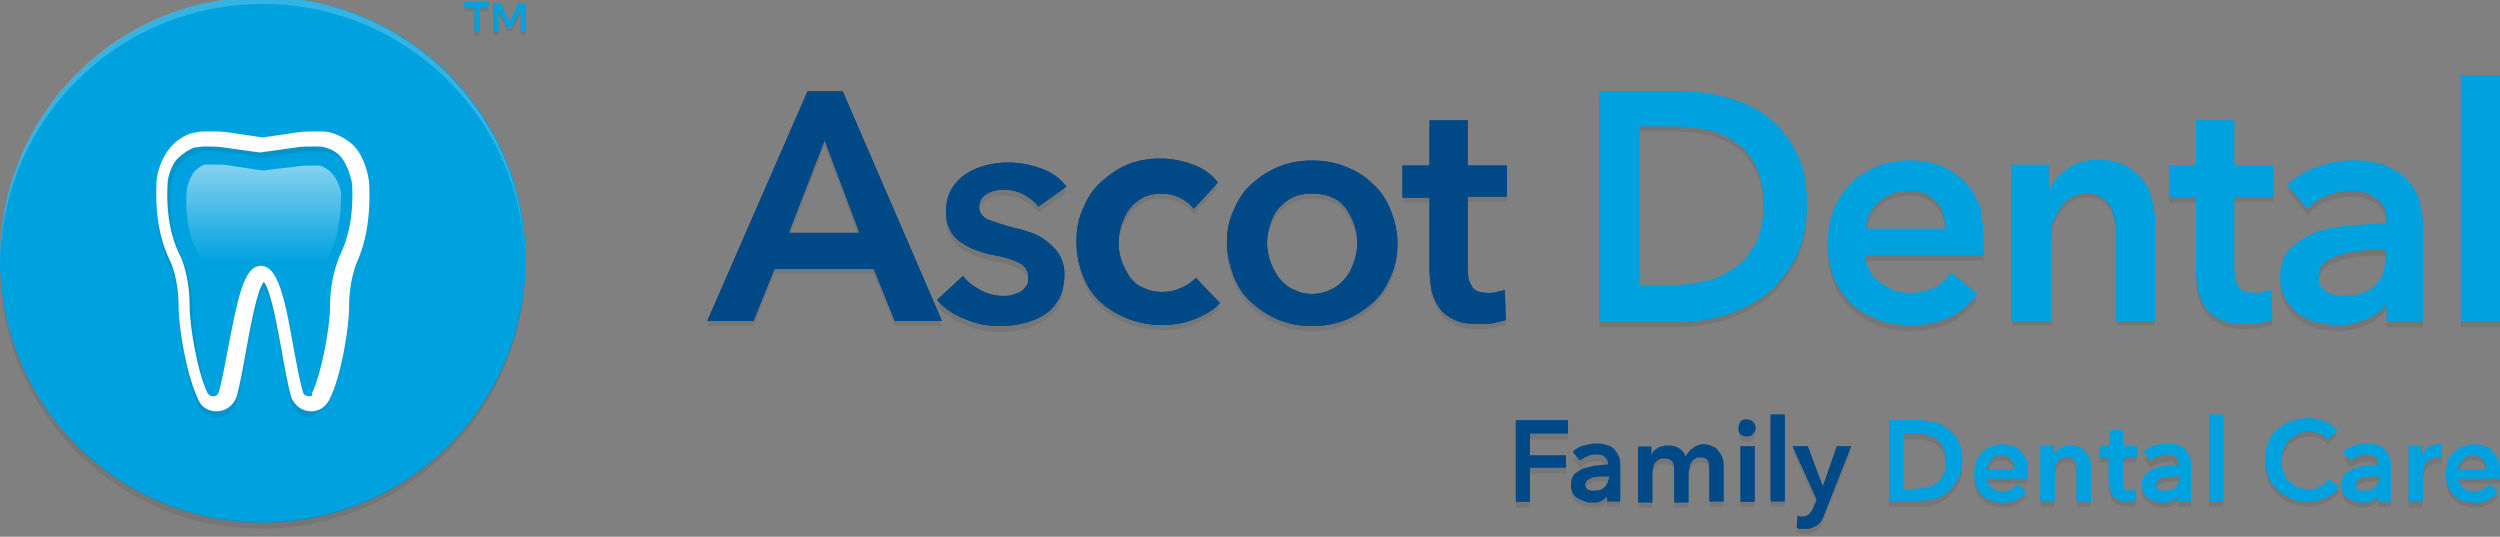 <?xml version="1.0" encoding="utf-8"?>
<!-- Generator: Adobe Illustrator 19.1.0, SVG Export Plug-In . SVG Version: 6.00 Build 0)  -->
<!DOCTYPE svg PUBLIC "-//W3C//DTD SVG 1.1//EN" "http://www.w3.org/Graphics/SVG/1.1/DTD/svg11.dtd">
<svg version="1.1" id="Layer_1" xmlns="http://www.w3.org/2000/svg" xmlns:xlink="http://www.w3.org/1999/xlink" x="0px" y="0px"
	 viewBox="0 0 249.2 53.5" enable-background="new 0 0 249.2 53.5" xml:space="preserve">
<rect x="0" y="0" width="249.2" height="53.5" fill="#808080" stroke="none"/>
<g>
	<g>
		<path fill="#004987" d="M80.5,9.1H84L93.9,32h-4.7l-2.1-5.2h-9.9L75.1,32h-4.6L80.5,9.1z M85.7,23.2l-3.5-9.3l-3.6,9.3H85.7z"/>
		<path fill="#004987" d="M103.5,20.6c-0.3-0.5-0.8-0.8-1.4-1.2c-0.6-0.3-1.3-0.5-2-0.5c-0.6,0-1.2,0.1-1.7,0.4
			c-0.5,0.3-0.8,0.7-0.8,1.3c0,0.6,0.3,1,0.9,1.3c0.6,0.2,1.4,0.5,2.5,0.8c0.6,0.1,1.2,0.3,1.8,0.5c0.6,0.2,1.1,0.5,1.6,0.9
			c0.5,0.4,0.9,0.8,1.2,1.3c0.3,0.5,0.5,1.2,0.5,1.9c0,0.9-0.2,1.8-0.5,2.4c-0.4,0.7-0.8,1.2-1.4,1.6c-0.6,0.4-1.3,0.7-2.1,0.9
			c-0.8,0.2-1.6,0.3-2.4,0.3c-1.2,0-2.4-0.2-3.5-0.7c-1.1-0.4-2.1-1.1-2.8-1.9l2.6-2.4c0.4,0.6,1,1,1.7,1.4c0.7,0.4,1.5,0.6,2.3,0.6
			c0.3,0,0.6,0,0.9-0.1c0.3-0.1,0.6-0.2,0.8-0.3c0.2-0.1,0.4-0.3,0.6-0.6c0.2-0.2,0.2-0.5,0.2-0.9c0-0.6-0.3-1.1-0.9-1.4
			c-0.6-0.3-1.5-0.6-2.7-0.8c-0.6-0.1-1.1-0.3-1.7-0.5c-0.6-0.2-1-0.5-1.5-0.8c-0.4-0.3-0.8-0.7-1-1.2c-0.3-0.5-0.4-1.1-0.4-1.8
			c0-0.9,0.2-1.6,0.5-2.2c0.4-0.6,0.8-1.1,1.4-1.5c0.6-0.4,1.2-0.7,2-0.9c0.7-0.2,1.5-0.3,2.3-0.3c1.1,0,2.2,0.2,3.3,0.6
			c1.1,0.4,1.9,1,2.5,1.8L103.5,20.6z"/>
		<path fill="#004987" d="M119,20.8c-0.3-0.4-0.8-0.8-1.4-1.1s-1.2-0.4-1.8-0.4c-0.7,0-1.3,0.1-1.9,0.4c-0.5,0.3-1,0.7-1.3,1.1
			c-0.4,0.5-0.6,1-0.8,1.6c-0.2,0.6-0.3,1.2-0.3,1.8c0,0.6,0.1,1.2,0.3,1.8c0.2,0.6,0.5,1.1,0.8,1.6c0.4,0.5,0.8,0.9,1.4,1.1
			c0.6,0.3,1.2,0.4,1.9,0.4c0.6,0,1.2-0.1,1.8-0.4c0.6-0.2,1.1-0.6,1.5-1l2.4,2.5c-0.6,0.7-1.5,1.2-2.5,1.6c-1,0.4-2.1,0.6-3.3,0.6
			c-1.1,0-2.2-0.2-3.3-0.6c-1-0.4-1.9-0.9-2.7-1.6c-0.8-0.7-1.4-1.6-1.8-2.6c-0.4-1-0.7-2.2-0.7-3.5c0-1.3,0.2-2.4,0.7-3.4
			c0.4-1,1-1.9,1.8-2.6c0.8-0.7,1.6-1.3,2.6-1.7c1-0.4,2.1-0.6,3.2-0.6c1.1,0,2.2,0.2,3.3,0.6c1.1,0.4,1.9,1,2.5,1.8L119,20.8z"/>
		<path fill="#004987" d="M122.3,24.2c0-1.2,0.2-2.3,0.7-3.3c0.4-1,1-1.9,1.8-2.6c0.8-0.7,1.7-1.3,2.7-1.7c1-0.4,2.1-0.6,3.3-0.6
			c1.2,0,2.3,0.2,3.3,0.6c1,0.4,1.9,0.9,2.7,1.7c0.8,0.7,1.4,1.6,1.8,2.6c0.4,1,0.7,2.1,0.7,3.3c0,1.2-0.2,2.4-0.7,3.4
			c-0.4,1-1,1.9-1.8,2.6c-0.8,0.7-1.7,1.3-2.7,1.7c-1,0.4-2.1,0.6-3.3,0.6c-1.2,0-2.3-0.2-3.3-0.6c-1-0.4-1.9-1-2.7-1.7
			c-0.8-0.7-1.4-1.6-1.8-2.6C122.6,26.5,122.3,25.4,122.3,24.2z M126.3,24.2c0,0.6,0.1,1.2,0.3,1.8c0.2,0.6,0.5,1.1,0.8,1.6
			c0.4,0.5,0.8,0.9,1.4,1.2c0.6,0.3,1.2,0.5,2,0.5c0.8,0,1.4-0.2,2-0.5c0.6-0.3,1-0.7,1.4-1.2c0.4-0.5,0.6-1,0.8-1.6
			c0.2-0.6,0.3-1.2,0.3-1.8c0-0.6-0.1-1.2-0.3-1.8c-0.2-0.6-0.5-1.1-0.8-1.6c-0.4-0.5-0.8-0.9-1.4-1.1c-0.6-0.3-1.2-0.4-2-0.4
			c-0.8,0-1.4,0.1-2,0.4c-0.6,0.3-1,0.7-1.4,1.1c-0.4,0.5-0.6,1-0.8,1.6C126.4,22.9,126.3,23.5,126.3,24.2z"/>
		<path fill="#004987" d="M139.8,19.6v-3.1h2.7V12h3.8v4.5h3.9v3.1h-3.9v7.2c0,0.7,0.1,1.3,0.4,1.7c0.2,0.5,0.8,0.7,1.7,0.7
			c0.3,0,0.5,0,0.8-0.1c0.3-0.1,0.6-0.1,0.8-0.2l0.1,3c-0.3,0.1-0.8,0.2-1.2,0.3c-0.5,0.1-0.9,0.1-1.4,0.1c-1,0-1.9-0.1-2.5-0.4
			c-0.6-0.3-1.2-0.7-1.5-1.2c-0.4-0.5-0.6-1.1-0.8-1.7c-0.1-0.7-0.2-1.4-0.2-2.1v-7.2H139.8z"/>
		<path fill="#00A1DF" d="M159.4,9.1h8.1c1.5,0,3,0.2,4.5,0.6s2.9,1,4.1,1.9c1.2,0.9,2.2,2.1,2.9,3.5c0.8,1.5,1.1,3.3,1.1,5.4
			c0,2-0.4,3.7-1.1,5.2c-0.8,1.4-1.7,2.6-2.9,3.6c-1.2,0.9-2.6,1.6-4.1,2.1c-1.5,0.4-3,0.7-4.5,0.7h-8.1V9.1z M166.8,28.4
			c1.1,0,2.1-0.1,3.2-0.4c1.1-0.2,2-0.7,2.9-1.3c0.9-0.6,1.5-1.4,2.1-2.4c0.5-1,0.8-2.3,0.8-3.9c0-1.6-0.3-3-0.8-4
			c-0.5-1-1.2-1.8-2.1-2.4c-0.9-0.6-1.8-1-2.9-1.2c-1.1-0.2-2.1-0.3-3.2-0.3h-3.4v15.9H166.8z"/>
		<path fill="#00A1DF" d="M197.7,24.4c0,0.2,0,0.3,0,0.5c0,0.2,0,0.3,0,0.5h-11.8c0,0.6,0.2,1.1,0.4,1.5c0.2,0.5,0.6,0.9,1,1.2
			c0.4,0.3,0.9,0.6,1.4,0.8c0.5,0.2,1.1,0.3,1.6,0.3c1,0,1.8-0.2,2.5-0.5c0.7-0.4,1.2-0.8,1.7-1.5l2.6,2.1c-1.5,2.1-3.8,3.1-6.7,3.1
			c-1.2,0-2.3-0.2-3.3-0.6c-1-0.4-1.9-0.9-2.6-1.6c-0.7-0.7-1.3-1.5-1.7-2.5c-0.4-1-0.6-2.1-0.6-3.4c0-1.3,0.2-2.4,0.6-3.4
			c0.4-1,1-1.9,1.7-2.6c0.7-0.7,1.6-1.3,2.6-1.7c1-0.4,2.1-0.6,3.3-0.6c1.1,0,2.1,0.2,3,0.5c0.9,0.4,1.7,0.9,2.4,1.6
			c0.7,0.7,1.2,1.6,1.6,2.6C197.6,21.8,197.7,23,197.7,24.4z M193.9,22.7c0-0.5-0.1-1-0.2-1.4c-0.1-0.5-0.4-0.9-0.7-1.2
			c-0.3-0.3-0.7-0.6-1.1-0.8c-0.5-0.2-1-0.3-1.6-0.3c-1.2,0-2.2,0.4-3,1.1c-0.8,0.7-1.3,1.6-1.3,2.7H193.9z"/>
		<path fill="#00A1DF" d="M200.5,16.4h3.7v2.5h0.1c0.3-0.8,0.9-1.5,1.8-2.1c0.9-0.6,1.9-0.9,3-0.9c1,0,1.9,0.2,2.6,0.5
			c0.7,0.4,1.3,0.8,1.8,1.4c0.5,0.6,0.8,1.3,1,2c0.2,0.8,0.3,1.5,0.3,2.3V32h-3.9v-8.6c0-0.5,0-0.9-0.1-1.4s-0.2-0.9-0.4-1.3
			c-0.2-0.4-0.5-0.7-0.9-1c-0.4-0.3-0.9-0.4-1.5-0.4c-0.6,0-1.2,0.1-1.6,0.4c-0.5,0.2-0.8,0.6-1.1,1c-0.3,0.4-0.5,0.8-0.7,1.3
			c-0.2,0.5-0.2,1-0.2,1.5V32h-3.9V16.4z"/>
		<path fill="#00A1DF" d="M216.2,19.6v-3.1h2.7V12h3.8v4.5h3.9v3.1h-3.9v7.2c0,0.7,0.1,1.3,0.4,1.7c0.2,0.5,0.8,0.7,1.7,0.7
			c0.3,0,0.5,0,0.8-0.1s0.6-0.1,0.8-0.2l0.1,3c-0.3,0.1-0.8,0.2-1.2,0.3c-0.5,0.1-0.9,0.1-1.4,0.1c-1,0-1.9-0.1-2.5-0.4
			c-0.6-0.3-1.2-0.7-1.5-1.2c-0.4-0.5-0.6-1.1-0.8-1.7c-0.1-0.7-0.2-1.4-0.2-2.1v-7.2H216.2z"/>
		<path fill="#00A1DF" d="M238.1,30L238.1,30c-0.5,0.7-1.1,1.3-2,1.7c-0.9,0.4-1.8,0.7-2.9,0.7c-0.6,0-1.3-0.1-2-0.2
			c-0.7-0.2-1.3-0.4-1.9-0.8c-0.6-0.4-1-0.9-1.4-1.5c-0.4-0.6-0.6-1.4-0.6-2.3c0-1.2,0.3-2.1,1-2.8c0.7-0.7,1.5-1.2,2.5-1.6
			c1-0.4,2.2-0.6,3.4-0.7c1.3-0.1,2.5-0.2,3.7-0.2v-0.4c0-1-0.4-1.7-1.1-2.2s-1.5-0.7-2.5-0.7c-0.8,0-1.6,0.2-2.4,0.5
			c-0.8,0.3-1.4,0.8-1.9,1.3l-2-2.4c0.9-0.8,1.9-1.4,3.1-1.8c1.2-0.4,2.3-0.6,3.5-0.6c1.4,0,2.5,0.2,3.4,0.6
			c0.9,0.4,1.6,0.9,2.1,1.5c0.5,0.6,0.9,1.3,1.1,2.1c0.2,0.8,0.3,1.6,0.3,2.3V32h-3.6V30z M238,24.9h-0.9c-0.6,0-1.3,0-2,0.1
			c-0.7,0.1-1.3,0.2-1.9,0.4c-0.6,0.2-1.1,0.4-1.5,0.8c-0.4,0.3-0.6,0.8-0.6,1.4c0,0.4,0.1,0.7,0.2,0.9c0.2,0.2,0.4,0.4,0.6,0.6
			c0.3,0.2,0.6,0.3,0.9,0.3c0.3,0.1,0.6,0.1,1,0.1c1.3,0,2.4-0.4,3-1.1c0.7-0.7,1-1.7,1-2.9V24.9z"/>
		<path fill="#00A1DF" d="M245.3,7.5h3.9V32h-3.9V7.5z"/>
	</g>
	<g>
		<path fill="#004987" d="M151.1,41.9h5.2v1.3h-3.8v2.2h3.6v1.2h-3.6v3.4h-1.4V41.9z"/>
		<path fill="#004987" d="M160.4,49.2L160.4,49.2c-0.2,0.2-0.4,0.4-0.7,0.6c-0.3,0.2-0.6,0.2-1,0.2c-0.2,0-0.4,0-0.7-0.1
			c-0.2-0.1-0.5-0.2-0.7-0.3c-0.2-0.1-0.4-0.3-0.5-0.5c-0.1-0.2-0.2-0.5-0.2-0.8c0-0.4,0.1-0.7,0.3-1c0.2-0.2,0.5-0.4,0.9-0.6
			c0.4-0.1,0.8-0.2,1.2-0.3c0.4,0,0.9-0.1,1.3-0.1v-0.1c0-0.3-0.1-0.6-0.4-0.8c-0.2-0.2-0.5-0.2-0.9-0.2c-0.3,0-0.6,0.1-0.8,0.2
			c-0.3,0.1-0.5,0.3-0.7,0.4l-0.7-0.8c0.3-0.3,0.7-0.5,1.1-0.6c0.4-0.1,0.8-0.2,1.2-0.2c0.5,0,0.9,0.1,1.2,0.2
			c0.3,0.1,0.6,0.3,0.7,0.5c0.2,0.2,0.3,0.5,0.4,0.7c0.1,0.3,0.1,0.5,0.1,0.8v3.3h-1.3V49.2z M160.4,47.4h-0.3c-0.2,0-0.5,0-0.7,0
			c-0.2,0-0.5,0.1-0.7,0.1c-0.2,0.1-0.4,0.2-0.5,0.3s-0.2,0.3-0.2,0.5c0,0.1,0,0.2,0.1,0.3c0.1,0.1,0.1,0.2,0.2,0.2s0.2,0.1,0.3,0.1
			c0.1,0,0.2,0,0.3,0c0.5,0,0.8-0.1,1.1-0.4c0.2-0.3,0.4-0.6,0.4-1V47.4z"/>
		<path fill="#004987" d="M169.8,44.3c0.4,0,0.7,0.1,0.9,0.2c0.3,0.1,0.5,0.3,0.6,0.5c0.2,0.2,0.3,0.4,0.4,0.7
			c0.1,0.3,0.1,0.5,0.1,0.8v3.4h-1.4v-3c0-0.2,0-0.3,0-0.5c0-0.2-0.1-0.3-0.1-0.5c-0.1-0.1-0.2-0.3-0.3-0.3
			c-0.1-0.1-0.3-0.1-0.5-0.1c-0.2,0-0.4,0-0.5,0.1c-0.2,0.1-0.3,0.2-0.4,0.4c-0.1,0.1-0.2,0.3-0.2,0.5c0,0.2-0.1,0.4-0.1,0.5v3h-1.4
			v-3.3c0-0.3-0.1-0.6-0.2-0.8c-0.2-0.2-0.4-0.3-0.8-0.3c-0.2,0-0.4,0-0.5,0.1c-0.2,0.1-0.3,0.2-0.4,0.3c-0.1,0.1-0.2,0.3-0.2,0.5
			c-0.1,0.2-0.1,0.4-0.1,0.5v3h-1.4v-5.5h1.3v0.9h0c0.1-0.1,0.1-0.3,0.2-0.4c0.1-0.1,0.2-0.2,0.4-0.3c0.1-0.1,0.3-0.2,0.5-0.2
			c0.2-0.1,0.4-0.1,0.6-0.1c0.4,0,0.8,0.1,1.1,0.3c0.3,0.2,0.5,0.4,0.6,0.8c0.2-0.3,0.4-0.6,0.7-0.8
			C169.1,44.4,169.4,44.3,169.8,44.3z"/>
		<path fill="#004987" d="M173.3,42.6c0-0.2,0.1-0.4,0.2-0.6c0.2-0.2,0.4-0.2,0.6-0.2s0.5,0.1,0.6,0.2c0.2,0.2,0.3,0.4,0.3,0.6
			c0,0.2-0.1,0.4-0.3,0.6c-0.2,0.2-0.4,0.2-0.6,0.2s-0.5-0.1-0.6-0.2C173.3,43,173.3,42.8,173.3,42.6z M173.5,44.5h1.4v5.5h-1.4
			V44.5z"/>
		<path fill="#004987" d="M176.5,41.3h1.4v8.6h-1.4V41.3z"/>
		<path fill="#004987" d="M178.7,44.5h1.5l1.5,4h0l1.4-4h1.4l-2.6,6.6c-0.1,0.3-0.2,0.5-0.3,0.7c-0.1,0.2-0.3,0.4-0.4,0.5
			c-0.2,0.1-0.3,0.2-0.6,0.3c-0.2,0.1-0.5,0.1-0.8,0.1c-0.1,0-0.2,0-0.3,0c-0.1,0-0.2,0-0.4-0.1l0.1-1.2c0.1,0,0.2,0.1,0.3,0.1
			c0.1,0,0.2,0,0.2,0c0.1,0,0.3,0,0.4-0.1c0.1,0,0.2-0.1,0.3-0.2c0.1-0.1,0.1-0.2,0.2-0.3s0.1-0.2,0.2-0.4l0.3-0.7L178.7,44.5z"/>
		<path fill="#00A1DF" d="M188.3,41.9h2.9c0.5,0,1.1,0.1,1.6,0.2s1,0.4,1.4,0.7c0.4,0.3,0.8,0.7,1,1.2c0.3,0.5,0.4,1.1,0.4,1.9
			c0,0.7-0.1,1.3-0.4,1.8s-0.6,0.9-1,1.3c-0.4,0.3-0.9,0.6-1.4,0.7c-0.5,0.2-1.1,0.2-1.6,0.2h-2.9V41.9z M190.9,48.7
			c0.4,0,0.7,0,1.1-0.1c0.4-0.1,0.7-0.2,1-0.4c0.3-0.2,0.5-0.5,0.7-0.8c0.2-0.4,0.3-0.8,0.3-1.4c0-0.6-0.1-1-0.3-1.4
			c-0.2-0.4-0.4-0.6-0.7-0.9c-0.3-0.2-0.6-0.3-1-0.4c-0.4-0.1-0.7-0.1-1.1-0.1h-1.2v5.6H190.9z"/>
		<path fill="#00A1DF" d="M202.1,47.3c0,0.1,0,0.1,0,0.2c0,0.1,0,0.1,0,0.2H198c0,0.2,0.1,0.4,0.2,0.5c0.1,0.2,0.2,0.3,0.3,0.4
			c0.1,0.1,0.3,0.2,0.5,0.3c0.2,0.1,0.4,0.1,0.6,0.1c0.3,0,0.6-0.1,0.9-0.2c0.2-0.1,0.4-0.3,0.6-0.5l0.9,0.7
			c-0.5,0.7-1.3,1.1-2.3,1.1c-0.4,0-0.8-0.1-1.2-0.2c-0.4-0.1-0.7-0.3-0.9-0.6c-0.3-0.2-0.5-0.5-0.6-0.9c-0.1-0.4-0.2-0.8-0.2-1.2
			c0-0.4,0.1-0.8,0.2-1.2c0.1-0.4,0.4-0.7,0.6-0.9c0.3-0.3,0.6-0.5,0.9-0.6c0.4-0.1,0.7-0.2,1.1-0.2c0.4,0,0.7,0.1,1.1,0.2
			c0.3,0.1,0.6,0.3,0.8,0.6c0.2,0.2,0.4,0.6,0.6,0.9C202.1,46.3,202.1,46.8,202.1,47.3z M200.8,46.7c0-0.2,0-0.3-0.1-0.5
			c-0.1-0.2-0.1-0.3-0.2-0.4c-0.1-0.1-0.2-0.2-0.4-0.3c-0.2-0.1-0.4-0.1-0.6-0.1c-0.4,0-0.8,0.1-1,0.4s-0.4,0.6-0.5,1H200.8z"/>
		<path fill="#00A1DF" d="M203.4,44.5h1.3v0.9h0c0.1-0.3,0.3-0.5,0.6-0.7c0.3-0.2,0.7-0.3,1.1-0.3c0.4,0,0.7,0.1,0.9,0.2
			c0.3,0.1,0.5,0.3,0.6,0.5c0.2,0.2,0.3,0.4,0.4,0.7c0.1,0.3,0.1,0.5,0.1,0.8v3.4h-1.4v-3c0-0.2,0-0.3,0-0.5c0-0.2-0.1-0.3-0.1-0.5
			c-0.1-0.1-0.2-0.3-0.3-0.3c-0.1-0.1-0.3-0.1-0.5-0.1s-0.4,0-0.6,0.1c-0.2,0.1-0.3,0.2-0.4,0.3c-0.1,0.1-0.2,0.3-0.2,0.5
			c-0.1,0.2-0.1,0.4-0.1,0.5v3h-1.4V44.5z"/>
		<path fill="#00A1DF" d="M209.3,45.6v-1.1h1v-1.6h1.3v1.6h1.4v1.1h-1.4v2.5c0,0.2,0,0.4,0.1,0.6c0.1,0.2,0.3,0.2,0.6,0.2
			c0.1,0,0.2,0,0.3,0c0.1,0,0.2,0,0.3-0.1l0,1.1c-0.1,0-0.3,0.1-0.4,0.1c-0.2,0-0.3,0-0.5,0c-0.4,0-0.7-0.1-0.9-0.2
			c-0.2-0.1-0.4-0.2-0.5-0.4c-0.1-0.2-0.2-0.4-0.3-0.6c0-0.2-0.1-0.5-0.1-0.7v-2.5H209.3z"/>
		<path fill="#00A1DF" d="M217.3,49.2L217.3,49.2c-0.2,0.2-0.4,0.4-0.7,0.6c-0.3,0.2-0.6,0.2-1,0.2c-0.2,0-0.4,0-0.7-0.1
			c-0.2-0.1-0.5-0.2-0.7-0.3c-0.2-0.1-0.4-0.3-0.5-0.5c-0.1-0.2-0.2-0.5-0.2-0.8c0-0.4,0.1-0.7,0.3-1c0.2-0.2,0.5-0.4,0.9-0.6
			c0.4-0.1,0.8-0.2,1.2-0.3c0.4,0,0.9-0.1,1.3-0.1v-0.1c0-0.3-0.1-0.6-0.4-0.8c-0.2-0.2-0.5-0.2-0.9-0.2c-0.3,0-0.6,0.1-0.8,0.2
			c-0.3,0.1-0.5,0.3-0.7,0.4l-0.7-0.8c0.3-0.3,0.7-0.5,1.1-0.6c0.4-0.1,0.8-0.2,1.2-0.2c0.5,0,0.9,0.1,1.2,0.2
			c0.3,0.1,0.6,0.3,0.7,0.5c0.2,0.2,0.3,0.5,0.4,0.7c0.1,0.3,0.1,0.5,0.1,0.8v3.3h-1.3V49.2z M217.3,47.4H217c-0.2,0-0.5,0-0.7,0
			c-0.2,0-0.5,0.1-0.7,0.1c-0.2,0.1-0.4,0.2-0.5,0.3s-0.2,0.3-0.2,0.5c0,0.1,0,0.2,0.1,0.3c0.1,0.1,0.1,0.2,0.2,0.2s0.2,0.1,0.3,0.1
			c0.1,0,0.2,0,0.3,0c0.5,0,0.8-0.1,1.1-0.4c0.2-0.3,0.4-0.6,0.4-1V47.4z"/>
		<path fill="#00A1DF" d="M220.2,41.3h1.4v8.6h-1.4V41.3z"/>
		<path fill="#00A1DF" d="M232,43.8c-0.2-0.3-0.5-0.5-0.8-0.6c-0.3-0.1-0.7-0.2-1-0.2c-0.4,0-0.8,0.1-1.1,0.2
			c-0.3,0.2-0.6,0.4-0.9,0.6c-0.2,0.3-0.4,0.6-0.6,0.9c-0.1,0.4-0.2,0.7-0.2,1.2c0,0.4,0.1,0.8,0.2,1.2s0.3,0.7,0.6,0.9
			s0.5,0.5,0.9,0.6c0.3,0.1,0.7,0.2,1.1,0.2c0.4,0,0.8-0.1,1.1-0.3c0.3-0.2,0.6-0.4,0.8-0.7l1.1,0.8c-0.4,0.4-0.8,0.8-1.3,1
			c-0.5,0.2-1.1,0.4-1.8,0.4c-0.6,0-1.2-0.1-1.7-0.3c-0.5-0.2-1-0.5-1.4-0.9c-0.4-0.4-0.7-0.8-0.9-1.3s-0.3-1.1-0.3-1.7
			c0-0.6,0.1-1.2,0.3-1.7c0.2-0.5,0.5-1,0.9-1.3c0.4-0.4,0.9-0.6,1.4-0.8c0.5-0.2,1.1-0.3,1.7-0.3c0.3,0,0.5,0,0.8,0.1
			c0.3,0,0.6,0.1,0.8,0.2c0.3,0.1,0.5,0.2,0.7,0.4c0.2,0.2,0.4,0.3,0.6,0.5L232,43.8z"/>
		<path fill="#00A1DF" d="M237.2,49.2L237.2,49.2c-0.2,0.2-0.4,0.4-0.7,0.6c-0.3,0.2-0.6,0.2-1,0.2c-0.2,0-0.4,0-0.7-0.1
			c-0.2-0.1-0.5-0.2-0.7-0.3c-0.2-0.1-0.4-0.3-0.5-0.5c-0.1-0.2-0.2-0.5-0.2-0.8c0-0.4,0.1-0.7,0.3-1c0.2-0.2,0.5-0.4,0.9-0.6
			c0.4-0.1,0.8-0.2,1.2-0.3c0.4,0,0.9-0.1,1.3-0.1v-0.1c0-0.3-0.1-0.6-0.4-0.8c-0.2-0.2-0.5-0.2-0.9-0.2c-0.3,0-0.6,0.1-0.8,0.2
			c-0.3,0.1-0.5,0.3-0.7,0.4l-0.7-0.8c0.3-0.3,0.7-0.5,1.1-0.6c0.4-0.1,0.8-0.2,1.2-0.2c0.5,0,0.9,0.1,1.2,0.2
			c0.3,0.1,0.6,0.3,0.7,0.5c0.2,0.2,0.3,0.5,0.4,0.7c0.1,0.3,0.1,0.5,0.1,0.8v3.3h-1.3V49.2z M237.2,47.4h-0.3c-0.2,0-0.5,0-0.7,0
			c-0.2,0-0.5,0.1-0.7,0.1c-0.2,0.1-0.4,0.2-0.5,0.3c-0.1,0.1-0.2,0.3-0.2,0.5c0,0.1,0,0.2,0.1,0.3s0.1,0.2,0.2,0.2s0.2,0.1,0.3,0.1
			c0.1,0,0.2,0,0.3,0c0.5,0,0.8-0.1,1.1-0.4c0.2-0.3,0.4-0.6,0.4-1V47.4z"/>
		<path fill="#00A1DF" d="M240.1,44.5h1.3v0.9h0c0.2-0.3,0.4-0.6,0.6-0.8c0.3-0.2,0.6-0.3,1-0.3c0.1,0,0.1,0,0.2,0
			c0.1,0,0.1,0,0.2,0v1.3c-0.1,0-0.2,0-0.2,0c-0.1,0-0.1,0-0.2,0c-0.3,0-0.6,0.1-0.8,0.2c-0.2,0.1-0.3,0.3-0.4,0.4
			c-0.1,0.2-0.2,0.3-0.2,0.5c0,0.2-0.1,0.3-0.1,0.4v2.9h-1.4V44.5z"/>
		<path fill="#00A1DF" d="M249.2,47.3c0,0.1,0,0.1,0,0.2c0,0.1,0,0.1,0,0.2H245c0,0.2,0.1,0.4,0.2,0.5c0.1,0.2,0.2,0.3,0.3,0.4
			c0.1,0.1,0.3,0.2,0.5,0.3c0.2,0.1,0.4,0.1,0.6,0.1c0.3,0,0.6-0.1,0.9-0.2c0.2-0.1,0.4-0.3,0.6-0.5L249,49
			c-0.5,0.7-1.3,1.1-2.3,1.1c-0.4,0-0.8-0.1-1.2-0.2c-0.4-0.1-0.7-0.3-0.9-0.6c-0.3-0.2-0.5-0.5-0.6-0.9c-0.1-0.4-0.2-0.8-0.2-1.2
			c0-0.4,0.1-0.8,0.2-1.2c0.1-0.4,0.4-0.7,0.6-0.9c0.3-0.3,0.6-0.5,0.9-0.6c0.4-0.1,0.7-0.2,1.1-0.2c0.4,0,0.7,0.1,1.1,0.2
			c0.3,0.1,0.6,0.3,0.8,0.6c0.2,0.2,0.4,0.6,0.6,0.9C249.1,46.3,249.2,46.8,249.2,47.3z M247.8,46.7c0-0.2,0-0.3-0.1-0.5
			c-0.1-0.2-0.1-0.3-0.2-0.4c-0.1-0.1-0.2-0.2-0.4-0.3c-0.2-0.1-0.4-0.1-0.6-0.1c-0.4,0-0.8,0.1-1,0.4s-0.4,0.6-0.5,1H247.8z"/>
	</g>
	<g>
		<path fill="#212120" fill-opacity="0.1" d="M80.5,9.6h3.5l9.9,22.9h-4.7l-2.1-5.2h-9.9l-2.1,5.2h-4.6L80.5,9.6z M85.7,23.8
			l-3.5-9.3l-3.6,9.3H85.7z"/>
		<path fill="#212120" fill-opacity="0.1" d="M103.5,21.2c-0.3-0.5-0.8-0.8-1.4-1.2c-0.6-0.3-1.3-0.5-2-0.5c-0.6,0-1.2,0.1-1.7,0.4
			c-0.5,0.3-0.8,0.7-0.8,1.3c0,0.6,0.3,1,0.9,1.3c0.6,0.2,1.4,0.5,2.5,0.8c0.6,0.1,1.2,0.3,1.8,0.5c0.6,0.2,1.1,0.5,1.6,0.9
			c0.5,0.4,0.9,0.8,1.2,1.3c0.3,0.5,0.5,1.2,0.5,1.9c0,0.9-0.2,1.8-0.5,2.4c-0.4,0.7-0.8,1.2-1.4,1.6c-0.6,0.4-1.3,0.7-2.1,0.9
			c-0.8,0.2-1.6,0.3-2.4,0.3c-1.2,0-2.4-0.2-3.5-0.7c-1.1-0.4-2.1-1.1-2.8-1.9l2.6-2.4c0.4,0.6,1,1,1.7,1.4c0.7,0.4,1.5,0.6,2.3,0.6
			c0.3,0,0.6,0,0.9-0.1c0.3-0.1,0.6-0.2,0.8-0.3c0.2-0.1,0.4-0.3,0.6-0.6c0.2-0.2,0.2-0.5,0.2-0.9c0-0.6-0.3-1.1-0.9-1.4
			c-0.6-0.3-1.5-0.6-2.7-0.8c-0.6-0.1-1.1-0.3-1.7-0.5c-0.6-0.2-1-0.5-1.5-0.8c-0.4-0.3-0.8-0.7-1-1.2c-0.3-0.5-0.4-1.1-0.4-1.8
			c0-0.9,0.2-1.6,0.5-2.2c0.4-0.6,0.8-1.1,1.4-1.5c0.6-0.4,1.2-0.7,2-0.9c0.7-0.2,1.5-0.3,2.3-0.3c1.1,0,2.2,0.2,3.3,0.6
			c1.1,0.4,1.9,1,2.5,1.8L103.5,21.2z"/>
		<path fill="#212120" fill-opacity="0.1" d="M119,21.3c-0.3-0.4-0.8-0.8-1.4-1.1s-1.2-0.4-1.8-0.4c-0.7,0-1.3,0.1-1.9,0.4
			c-0.5,0.3-1,0.7-1.3,1.1c-0.4,0.5-0.6,1-0.8,1.6c-0.2,0.6-0.3,1.2-0.3,1.8s0.1,1.2,0.3,1.8c0.2,0.6,0.5,1.1,0.8,1.6
			c0.4,0.5,0.8,0.9,1.4,1.1c0.6,0.3,1.2,0.4,1.9,0.4c0.6,0,1.2-0.1,1.8-0.4c0.6-0.2,1.1-0.6,1.5-1l2.4,2.5c-0.6,0.7-1.5,1.2-2.5,1.6
			c-1,0.4-2.1,0.6-3.3,0.6c-1.1,0-2.2-0.2-3.3-0.6c-1-0.4-1.9-0.9-2.7-1.6c-0.8-0.7-1.4-1.6-1.8-2.6c-0.4-1-0.7-2.2-0.7-3.5
			c0-1.3,0.2-2.4,0.7-3.4c0.4-1,1-1.9,1.8-2.6c0.8-0.7,1.6-1.3,2.6-1.7c1-0.4,2.1-0.6,3.2-0.6c1.1,0,2.2,0.2,3.3,0.6
			c1.1,0.4,1.9,1,2.5,1.8L119,21.3z"/>
		<path fill="#212120" fill-opacity="0.1" d="M122.3,24.7c0-1.2,0.2-2.3,0.7-3.3c0.4-1,1-1.9,1.8-2.6c0.8-0.7,1.7-1.3,2.7-1.7
			c1-0.4,2.1-0.6,3.3-0.6c1.2,0,2.3,0.2,3.3,0.6c1,0.4,1.9,0.9,2.7,1.7c0.8,0.7,1.4,1.6,1.8,2.6c0.4,1,0.7,2.1,0.7,3.3
			c0,1.2-0.2,2.4-0.7,3.4c-0.4,1-1,1.9-1.8,2.6c-0.8,0.7-1.7,1.3-2.7,1.7c-1,0.4-2.1,0.6-3.3,0.6c-1.2,0-2.3-0.2-3.3-0.6
			c-1-0.4-1.9-1-2.7-1.7c-0.8-0.7-1.4-1.6-1.8-2.6C122.6,27.1,122.3,26,122.3,24.7z M126.3,24.7c0,0.6,0.1,1.2,0.3,1.8
			c0.2,0.6,0.5,1.1,0.8,1.6c0.4,0.5,0.8,0.9,1.4,1.2c0.6,0.3,1.2,0.5,2,0.5s1.4-0.2,2-0.5c0.6-0.3,1-0.7,1.4-1.2
			c0.4-0.5,0.6-1,0.8-1.6c0.2-0.6,0.3-1.2,0.3-1.8c0-0.6-0.1-1.2-0.3-1.8c-0.2-0.6-0.5-1.1-0.8-1.6c-0.4-0.5-0.8-0.9-1.4-1.1
			c-0.6-0.3-1.2-0.4-2-0.4s-1.4,0.1-2,0.4c-0.6,0.3-1,0.7-1.4,1.1c-0.4,0.5-0.6,1-0.8,1.6C126.4,23.5,126.3,24.1,126.3,24.7z"/>
		<path fill="#212120" fill-opacity="0.1" d="M139.8,20.1V17h2.7v-4.5h3.8V17h3.9v3.1h-3.9v7.2c0,0.7,0.1,1.3,0.4,1.7
			c0.2,0.5,0.8,0.7,1.7,0.7c0.3,0,0.5,0,0.8-0.1c0.3-0.1,0.6-0.1,0.8-0.2l0.1,3c-0.3,0.1-0.8,0.2-1.2,0.3c-0.5,0.1-0.9,0.1-1.4,0.1
			c-1,0-1.9-0.1-2.5-0.4c-0.6-0.3-1.2-0.7-1.5-1.2c-0.4-0.5-0.6-1.1-0.8-1.7c-0.1-0.7-0.2-1.4-0.2-2.1v-7.2H139.8z"/>
		<path fill="#212120" fill-opacity="0.1" d="M159.4,9.6h8.1c1.5,0,3,0.2,4.5,0.6s2.9,1,4.1,1.9c1.2,0.9,2.2,2.1,2.9,3.5
			c0.8,1.5,1.1,3.3,1.1,5.4c0,2-0.4,3.7-1.1,5.2c-0.8,1.4-1.7,2.6-2.9,3.6c-1.2,0.9-2.6,1.6-4.1,2.1c-1.5,0.4-3,0.7-4.5,0.7h-8.1
			V9.6z M166.8,29c1.1,0,2.1-0.1,3.2-0.4c1.1-0.2,2-0.7,2.9-1.3c0.9-0.6,1.5-1.4,2.1-2.4c0.5-1,0.8-2.3,0.8-3.9c0-1.6-0.3-3-0.8-4
			c-0.5-1-1.2-1.8-2.1-2.4c-0.9-0.6-1.8-1-2.9-1.2c-1.1-0.2-2.1-0.3-3.2-0.3h-3.4V29H166.8z"/>
		<path fill="#212120" fill-opacity="0.1" d="M197.7,25c0,0.2,0,0.3,0,0.5c0,0.2,0,0.3,0,0.5h-11.8c0,0.6,0.2,1.1,0.4,1.5
			c0.2,0.5,0.6,0.9,1,1.2c0.4,0.3,0.9,0.6,1.4,0.8c0.5,0.2,1.1,0.3,1.6,0.3c1,0,1.8-0.2,2.5-0.5c0.7-0.4,1.2-0.8,1.7-1.5l2.6,2.1
			c-1.5,2.1-3.8,3.1-6.7,3.1c-1.2,0-2.3-0.2-3.3-0.6c-1-0.4-1.9-0.9-2.6-1.6c-0.7-0.7-1.3-1.5-1.7-2.5c-0.4-1-0.6-2.1-0.6-3.4
			c0-1.3,0.2-2.4,0.6-3.4c0.4-1,1-1.9,1.7-2.6c0.7-0.7,1.6-1.3,2.6-1.7c1-0.4,2.1-0.6,3.3-0.6c1.1,0,2.1,0.2,3,0.5
			c0.9,0.4,1.7,0.9,2.4,1.6c0.7,0.7,1.2,1.6,1.6,2.6C197.6,22.4,197.7,23.6,197.7,25z M193.9,23.2c0-0.5-0.1-1-0.2-1.4
			c-0.1-0.5-0.4-0.9-0.7-1.2c-0.3-0.3-0.7-0.6-1.1-0.8c-0.5-0.2-1-0.3-1.6-0.3c-1.2,0-2.2,0.4-3,1.1c-0.8,0.7-1.3,1.6-1.3,2.7H193.9
			z"/>
		<path fill="#212120" fill-opacity="0.1" d="M200.5,17h3.7v2.5h0.1c0.3-0.8,0.9-1.5,1.8-2.1c0.9-0.6,1.9-0.9,3-0.9
			c1,0,1.9,0.2,2.6,0.5c0.7,0.4,1.3,0.8,1.8,1.4c0.5,0.6,0.8,1.3,1,2c0.2,0.8,0.3,1.5,0.3,2.3v9.7H211v-8.6c0-0.5,0-0.9-0.1-1.4
			s-0.2-0.9-0.4-1.3c-0.2-0.4-0.5-0.7-0.9-1c-0.4-0.3-0.9-0.4-1.5-0.4c-0.6,0-1.2,0.1-1.6,0.4c-0.5,0.2-0.8,0.6-1.1,1
			c-0.3,0.4-0.5,0.8-0.7,1.3c-0.2,0.5-0.2,1-0.2,1.5v8.5h-3.9V17z"/>
		<path fill="#212120" fill-opacity="0.1" d="M216.2,20.1V17h2.7v-4.5h3.8V17h3.9v3.1h-3.9v7.2c0,0.7,0.1,1.3,0.4,1.7
			c0.2,0.5,0.8,0.7,1.7,0.7c0.3,0,0.5,0,0.8-0.1c0.3-0.1,0.6-0.1,0.8-0.2l0.1,3c-0.3,0.1-0.8,0.2-1.2,0.3c-0.5,0.1-0.9,0.1-1.4,0.1
			c-1,0-1.9-0.1-2.5-0.4c-0.6-0.3-1.2-0.7-1.5-1.2c-0.4-0.5-0.6-1.1-0.8-1.7c-0.1-0.7-0.2-1.4-0.2-2.1v-7.2H216.2z"/>
		<path fill="#212120" fill-opacity="0.1" d="M238.1,30.6L238.1,30.6c-0.5,0.7-1.1,1.3-2,1.7c-0.9,0.4-1.8,0.7-2.9,0.7
			c-0.6,0-1.3-0.1-2-0.2c-0.7-0.2-1.3-0.4-1.9-0.8c-0.6-0.4-1-0.9-1.4-1.5c-0.4-0.6-0.6-1.4-0.6-2.3c0-1.2,0.3-2.1,1-2.8
			c0.7-0.7,1.5-1.2,2.5-1.6c1-0.4,2.2-0.6,3.4-0.7c1.3-0.1,2.5-0.2,3.7-0.2v-0.4c0-1-0.4-1.7-1.1-2.2c-0.7-0.5-1.5-0.7-2.5-0.7
			c-0.8,0-1.6,0.2-2.4,0.5c-0.8,0.3-1.4,0.8-1.9,1.3l-2-2.4c0.9-0.8,1.9-1.4,3.1-1.8c1.2-0.4,2.3-0.6,3.5-0.6c1.4,0,2.5,0.2,3.4,0.6
			c0.9,0.4,1.6,0.9,2.1,1.5c0.5,0.6,0.9,1.3,1.1,2.1c0.2,0.8,0.3,1.6,0.3,2.3v9.5h-3.6V30.6z M238,25.5h-0.9c-0.6,0-1.3,0-2,0.1
			c-0.7,0.1-1.3,0.2-1.9,0.4c-0.6,0.2-1.1,0.4-1.5,0.8c-0.4,0.3-0.6,0.8-0.6,1.4c0,0.4,0.1,0.7,0.2,0.9c0.2,0.2,0.4,0.4,0.6,0.6
			c0.3,0.2,0.6,0.3,0.9,0.3c0.3,0.1,0.6,0.1,1,0.1c1.3,0,2.4-0.4,3-1.1c0.7-0.7,1-1.7,1-2.9V25.5z"/>
		<path fill="#212120" fill-opacity="0.1" d="M245.3,8.1h3.9v24.5h-3.9V8.1z"/>
		<path fill="#212120" fill-opacity="0.1" d="M151.1,42.5h5.2v1.3h-3.8v2.2h3.6v1.2h-3.6v3.4h-1.4V42.5z"/>
		<path fill="#212120" fill-opacity="0.1" d="M160.4,49.8L160.4,49.8c-0.2,0.2-0.4,0.4-0.7,0.6s-0.6,0.2-1,0.2c-0.2,0-0.4,0-0.7-0.1
			c-0.2-0.1-0.5-0.2-0.7-0.3c-0.2-0.1-0.4-0.3-0.5-0.5c-0.1-0.2-0.2-0.5-0.2-0.8c0-0.4,0.1-0.7,0.3-1c0.2-0.2,0.5-0.4,0.9-0.6
			c0.4-0.1,0.8-0.2,1.2-0.3c0.4,0,0.9-0.1,1.3-0.1V47c0-0.3-0.1-0.6-0.4-0.8c-0.2-0.2-0.5-0.2-0.9-0.2c-0.3,0-0.6,0.1-0.8,0.2
			c-0.3,0.1-0.5,0.3-0.7,0.4l-0.7-0.8c0.3-0.3,0.7-0.5,1.1-0.6c0.4-0.1,0.8-0.2,1.2-0.2c0.5,0,0.9,0.1,1.2,0.2
			c0.3,0.1,0.6,0.3,0.7,0.5c0.2,0.2,0.3,0.5,0.4,0.7c0.1,0.3,0.1,0.5,0.1,0.8v3.3h-1.3V49.8z M160.4,48h-0.3c-0.2,0-0.5,0-0.7,0
			c-0.2,0-0.5,0.1-0.7,0.1c-0.2,0.1-0.4,0.2-0.5,0.3c-0.1,0.1-0.2,0.3-0.2,0.5c0,0.1,0,0.2,0.1,0.3s0.1,0.2,0.2,0.2
			c0.1,0.1,0.2,0.1,0.3,0.1c0.1,0,0.2,0,0.3,0c0.5,0,0.8-0.1,1.1-0.4c0.2-0.3,0.4-0.6,0.4-1V48z"/>
		<path fill="#212120" fill-opacity="0.1" d="M169.8,44.9c0.4,0,0.7,0.1,0.9,0.2c0.3,0.1,0.5,0.3,0.6,0.5c0.2,0.2,0.3,0.4,0.4,0.7
			c0.1,0.3,0.1,0.5,0.1,0.8v3.4h-1.4v-3c0-0.2,0-0.3,0-0.5c0-0.2-0.1-0.3-0.1-0.5c-0.1-0.1-0.2-0.3-0.3-0.3
			c-0.1-0.1-0.3-0.1-0.5-0.1c-0.2,0-0.4,0-0.5,0.1c-0.2,0.1-0.3,0.2-0.4,0.4c-0.1,0.1-0.2,0.3-0.2,0.5c0,0.2-0.1,0.4-0.1,0.5v3h-1.4
			v-3.3c0-0.3-0.1-0.6-0.2-0.8c-0.2-0.2-0.4-0.3-0.8-0.3c-0.2,0-0.4,0-0.5,0.1c-0.2,0.1-0.3,0.2-0.4,0.3c-0.1,0.1-0.2,0.3-0.2,0.5
			c-0.1,0.2-0.1,0.4-0.1,0.5v3h-1.4V45h1.3v0.9h0c0.1-0.1,0.1-0.3,0.2-0.4c0.1-0.1,0.2-0.2,0.4-0.3c0.1-0.1,0.3-0.2,0.5-0.2
			c0.2-0.1,0.4-0.1,0.6-0.1c0.4,0,0.8,0.1,1.1,0.3c0.3,0.2,0.5,0.4,0.6,0.8c0.2-0.3,0.4-0.6,0.7-0.8C169.1,45,169.4,44.9,169.8,44.9
			z"/>
		<path fill="#212120" fill-opacity="0.1" d="M173.3,43.2c0-0.2,0.1-0.4,0.2-0.6c0.2-0.2,0.4-0.2,0.6-0.2s0.5,0.1,0.6,0.2
			c0.2,0.2,0.3,0.4,0.3,0.6c0,0.2-0.1,0.4-0.3,0.6c-0.2,0.2-0.4,0.2-0.6,0.2s-0.5-0.1-0.6-0.2C173.3,43.6,173.3,43.4,173.3,43.2z
			 M173.5,45h1.4v5.5h-1.4V45z"/>
		<path fill="#212120" fill-opacity="0.1" d="M176.5,41.9h1.4v8.6h-1.4V41.9z"/>
		<path fill="#212120" fill-opacity="0.1" d="M178.7,45h1.5l1.5,4h0l1.4-4h1.4l-2.6,6.6c-0.1,0.3-0.2,0.5-0.3,0.7
			c-0.1,0.2-0.3,0.4-0.4,0.5c-0.2,0.1-0.3,0.2-0.6,0.3c-0.2,0.1-0.5,0.1-0.8,0.1c-0.1,0-0.2,0-0.3,0c-0.1,0-0.2,0-0.4-0.1l0.1-1.2
			c0.1,0,0.2,0.1,0.3,0.1c0.1,0,0.2,0,0.2,0c0.1,0,0.3,0,0.4-0.1c0.1,0,0.2-0.1,0.3-0.2c0.1-0.1,0.1-0.2,0.2-0.3s0.1-0.2,0.2-0.4
			l0.3-0.7L178.7,45z"/>
		<path fill="#212120" fill-opacity="0.1" d="M188.3,42.5h2.9c0.5,0,1.1,0.1,1.6,0.2c0.5,0.1,1,0.4,1.4,0.7c0.4,0.3,0.8,0.7,1,1.2
			c0.3,0.5,0.4,1.1,0.4,1.9c0,0.7-0.1,1.3-0.4,1.8c-0.3,0.5-0.6,0.9-1,1.3c-0.4,0.3-0.9,0.6-1.4,0.7c-0.5,0.2-1.1,0.2-1.6,0.2h-2.9
			V42.5z M190.9,49.3c0.4,0,0.7,0,1.1-0.1c0.4-0.1,0.7-0.2,1-0.4c0.3-0.2,0.5-0.5,0.7-0.8c0.2-0.4,0.3-0.8,0.3-1.4
			c0-0.6-0.1-1-0.3-1.4c-0.2-0.4-0.4-0.6-0.7-0.9c-0.3-0.2-0.6-0.3-1-0.4c-0.4-0.1-0.7-0.1-1.1-0.1h-1.2v5.6H190.9z"/>
		<path fill="#212120" fill-opacity="0.1" d="M202.1,47.8c0,0.1,0,0.1,0,0.2c0,0.1,0,0.1,0,0.2H198c0,0.2,0.1,0.4,0.2,0.5
			c0.1,0.2,0.2,0.3,0.3,0.4c0.1,0.1,0.3,0.2,0.5,0.3c0.2,0.1,0.4,0.1,0.6,0.1c0.3,0,0.6-0.1,0.9-0.2c0.2-0.1,0.4-0.3,0.6-0.5
			l0.9,0.7c-0.5,0.7-1.3,1.1-2.3,1.1c-0.4,0-0.8-0.1-1.2-0.2c-0.4-0.1-0.7-0.3-0.9-0.6c-0.3-0.2-0.5-0.5-0.6-0.9
			c-0.1-0.4-0.2-0.8-0.2-1.2c0-0.4,0.1-0.8,0.2-1.2c0.1-0.4,0.4-0.7,0.6-0.9c0.3-0.3,0.6-0.5,0.9-0.6c0.4-0.1,0.7-0.2,1.1-0.2
			c0.4,0,0.7,0.1,1.1,0.2c0.3,0.1,0.6,0.3,0.8,0.6c0.2,0.2,0.4,0.6,0.6,0.9C202.1,46.9,202.1,47.4,202.1,47.8z M200.8,47.2
			c0-0.2,0-0.3-0.1-0.5c-0.1-0.2-0.1-0.3-0.2-0.4c-0.1-0.1-0.2-0.2-0.4-0.3c-0.2-0.1-0.4-0.1-0.6-0.1c-0.4,0-0.8,0.1-1,0.4
			s-0.4,0.6-0.5,1H200.8z"/>
		<path fill="#212120" fill-opacity="0.1" d="M203.4,45h1.3v0.9h0c0.1-0.3,0.3-0.5,0.6-0.7c0.3-0.2,0.7-0.3,1.1-0.3
			c0.4,0,0.7,0.1,0.9,0.2c0.3,0.1,0.5,0.3,0.6,0.5c0.2,0.2,0.3,0.4,0.4,0.7c0.1,0.3,0.1,0.5,0.1,0.8v3.4h-1.4v-3c0-0.2,0-0.3,0-0.5
			c0-0.2-0.1-0.3-0.1-0.5c-0.1-0.1-0.2-0.3-0.3-0.3c-0.1-0.1-0.3-0.1-0.5-0.1s-0.4,0-0.6,0.1c-0.2,0.1-0.3,0.2-0.4,0.3
			c-0.1,0.1-0.2,0.3-0.2,0.5c-0.1,0.2-0.1,0.4-0.1,0.5v3h-1.4V45z"/>
		<path fill="#212120" fill-opacity="0.1" d="M209.3,46.1V45h1v-1.6h1.3V45h1.4v1.1h-1.4v2.5c0,0.2,0,0.4,0.1,0.6
			c0.1,0.2,0.3,0.2,0.6,0.2c0.1,0,0.2,0,0.3,0c0.1,0,0.2,0,0.3-0.1l0,1.1c-0.1,0-0.3,0.1-0.4,0.1c-0.2,0-0.3,0-0.5,0
			c-0.4,0-0.7-0.1-0.9-0.2c-0.2-0.1-0.4-0.2-0.5-0.4c-0.1-0.2-0.2-0.4-0.3-0.6c0-0.2-0.1-0.5-0.1-0.7v-2.5H209.3z"/>
		<path fill="#212120" fill-opacity="0.1" d="M217.3,49.8L217.3,49.8c-0.2,0.2-0.4,0.4-0.7,0.6s-0.6,0.2-1,0.2c-0.2,0-0.4,0-0.7-0.1
			c-0.2-0.1-0.5-0.2-0.7-0.3c-0.2-0.1-0.4-0.3-0.5-0.5c-0.1-0.2-0.2-0.5-0.2-0.8c0-0.4,0.1-0.7,0.3-1c0.2-0.2,0.5-0.4,0.9-0.6
			c0.4-0.1,0.8-0.2,1.2-0.3c0.4,0,0.9-0.1,1.3-0.1V47c0-0.3-0.1-0.6-0.4-0.8c-0.2-0.2-0.5-0.2-0.9-0.2c-0.3,0-0.6,0.1-0.8,0.2
			c-0.3,0.1-0.5,0.3-0.7,0.4l-0.7-0.8c0.3-0.3,0.7-0.5,1.1-0.6c0.4-0.1,0.8-0.2,1.2-0.2c0.5,0,0.9,0.1,1.2,0.2
			c0.3,0.1,0.6,0.3,0.7,0.5c0.2,0.2,0.3,0.5,0.4,0.7c0.1,0.3,0.1,0.5,0.1,0.8v3.3h-1.3V49.8z M217.3,48H217c-0.2,0-0.5,0-0.7,0
			c-0.2,0-0.5,0.1-0.7,0.1c-0.2,0.1-0.4,0.2-0.5,0.3s-0.2,0.3-0.2,0.5c0,0.1,0,0.2,0.1,0.3c0.1,0.1,0.1,0.2,0.2,0.2
			c0.1,0.1,0.2,0.1,0.3,0.1c0.1,0,0.2,0,0.3,0c0.5,0,0.8-0.1,1.1-0.4c0.2-0.3,0.4-0.6,0.4-1V48z"/>
		<path fill="#212120" fill-opacity="0.1" d="M220.2,41.9h1.4v8.6h-1.4V41.9z"/>
		<path fill="#212120" fill-opacity="0.1" d="M232,44.3c-0.2-0.3-0.5-0.5-0.8-0.6c-0.3-0.1-0.7-0.2-1-0.2c-0.4,0-0.8,0.1-1.1,0.2
			c-0.3,0.2-0.6,0.4-0.9,0.6c-0.2,0.3-0.4,0.6-0.6,0.9c-0.1,0.4-0.2,0.7-0.2,1.2c0,0.4,0.1,0.8,0.2,1.2c0.1,0.4,0.3,0.7,0.6,0.9
			s0.5,0.5,0.9,0.6c0.3,0.1,0.7,0.2,1.1,0.2c0.4,0,0.8-0.1,1.1-0.3c0.3-0.2,0.6-0.4,0.8-0.7l1.1,0.8c-0.4,0.4-0.8,0.8-1.3,1
			c-0.5,0.2-1.1,0.4-1.8,0.4c-0.6,0-1.2-0.1-1.7-0.3c-0.5-0.2-1-0.5-1.4-0.9c-0.4-0.4-0.7-0.8-0.9-1.3c-0.2-0.5-0.3-1.1-0.3-1.7
			c0-0.6,0.1-1.2,0.3-1.7c0.2-0.5,0.5-1,0.9-1.3c0.4-0.4,0.9-0.6,1.4-0.8s1.1-0.3,1.7-0.3c0.3,0,0.5,0,0.8,0.1
			c0.3,0,0.6,0.1,0.8,0.2c0.3,0.1,0.5,0.2,0.7,0.4c0.2,0.2,0.4,0.3,0.6,0.5L232,44.3z"/>
		<path fill="#212120" fill-opacity="0.1" d="M237.2,49.8L237.2,49.8c-0.2,0.2-0.4,0.4-0.7,0.6s-0.6,0.2-1,0.2c-0.2,0-0.4,0-0.7-0.1
			c-0.2-0.1-0.5-0.2-0.7-0.3c-0.2-0.1-0.4-0.3-0.5-0.5c-0.1-0.2-0.2-0.5-0.2-0.8c0-0.4,0.1-0.7,0.3-1c0.2-0.2,0.5-0.4,0.9-0.6
			c0.4-0.1,0.8-0.2,1.2-0.3c0.4,0,0.9-0.1,1.3-0.1V47c0-0.3-0.1-0.6-0.4-0.8c-0.2-0.2-0.5-0.2-0.9-0.2c-0.3,0-0.6,0.1-0.8,0.2
			c-0.3,0.1-0.5,0.3-0.7,0.4l-0.7-0.8c0.3-0.3,0.7-0.5,1.1-0.6c0.4-0.1,0.8-0.2,1.2-0.2c0.5,0,0.9,0.1,1.2,0.2
			c0.3,0.1,0.6,0.3,0.7,0.5c0.2,0.2,0.3,0.5,0.4,0.7c0.1,0.3,0.1,0.5,0.1,0.8v3.3h-1.3V49.8z M237.2,48h-0.3c-0.2,0-0.5,0-0.7,0
			c-0.2,0-0.5,0.1-0.7,0.1c-0.2,0.1-0.4,0.2-0.5,0.3c-0.1,0.1-0.2,0.3-0.2,0.5c0,0.1,0,0.2,0.1,0.3s0.1,0.2,0.2,0.2s0.2,0.1,0.3,0.1
			c0.1,0,0.2,0,0.3,0c0.5,0,0.8-0.1,1.1-0.4c0.2-0.3,0.4-0.6,0.4-1V48z"/>
		<path fill="#212120" fill-opacity="0.1" d="M240.1,45h1.3V46h0c0.2-0.3,0.4-0.6,0.6-0.8c0.3-0.2,0.6-0.3,1-0.3c0.1,0,0.1,0,0.2,0
			c0.1,0,0.1,0,0.2,0v1.3c-0.1,0-0.2,0-0.2,0c-0.1,0-0.1,0-0.2,0c-0.3,0-0.6,0.1-0.8,0.2c-0.2,0.1-0.3,0.3-0.4,0.4
			c-0.1,0.2-0.2,0.3-0.2,0.5c0,0.2-0.1,0.3-0.1,0.4v2.9h-1.4V45z"/>
		<path fill="#212120" fill-opacity="0.1" d="M249.2,47.8c0,0.1,0,0.1,0,0.2c0,0.1,0,0.1,0,0.2H245c0,0.2,0.1,0.4,0.2,0.5
			c0.1,0.2,0.2,0.3,0.3,0.4c0.1,0.1,0.3,0.2,0.5,0.3c0.2,0.1,0.4,0.1,0.6,0.1c0.3,0,0.6-0.1,0.9-0.2c0.2-0.1,0.4-0.3,0.6-0.5
			l0.9,0.7c-0.5,0.7-1.3,1.1-2.3,1.1c-0.4,0-0.8-0.1-1.2-0.2c-0.4-0.1-0.7-0.3-0.9-0.6c-0.3-0.2-0.5-0.5-0.6-0.9
			c-0.1-0.4-0.2-0.8-0.2-1.2c0-0.4,0.1-0.8,0.2-1.2c0.1-0.4,0.4-0.7,0.6-0.9c0.3-0.3,0.6-0.5,0.9-0.6c0.4-0.1,0.7-0.2,1.1-0.2
			c0.4,0,0.7,0.1,1.1,0.2c0.3,0.1,0.6,0.3,0.8,0.6c0.2,0.2,0.4,0.6,0.6,0.9C249.1,46.9,249.2,47.4,249.2,47.8z M247.8,47.2
			c0-0.2,0-0.3-0.1-0.5c-0.1-0.2-0.1-0.3-0.2-0.4c-0.1-0.1-0.2-0.2-0.4-0.3c-0.2-0.1-0.4-0.1-0.6-0.1c-0.4,0-0.8,0.1-1,0.4
			s-0.4,0.6-0.5,1H247.8z"/>
		<path fill="#004987" d="M80.5,9.1h3.5L93.9,32h-4.7l-2.1-5.2h-9.9L75.1,32h-4.6L80.5,9.1z M85.7,23.3L82.2,14l-3.6,9.3H85.7z"/>
		<path fill="#004987" d="M103.5,20.6c-0.3-0.5-0.8-0.8-1.4-1.2c-0.6-0.3-1.3-0.5-2-0.5c-0.6,0-1.2,0.1-1.7,0.4
			c-0.5,0.3-0.8,0.7-0.8,1.3c0,0.6,0.3,1,0.9,1.3c0.6,0.2,1.4,0.5,2.5,0.8c0.6,0.1,1.2,0.3,1.8,0.5s1.1,0.5,1.6,0.9
			c0.5,0.4,0.9,0.8,1.2,1.3c0.3,0.5,0.5,1.2,0.5,1.9c0,0.9-0.2,1.8-0.5,2.4c-0.4,0.7-0.8,1.2-1.4,1.6c-0.6,0.4-1.3,0.7-2.1,0.9
			c-0.8,0.2-1.6,0.3-2.4,0.3c-1.2,0-2.4-0.2-3.5-0.7c-1.1-0.4-2.1-1.1-2.8-1.9l2.6-2.4c0.4,0.6,1,1,1.7,1.4c0.7,0.4,1.5,0.6,2.3,0.6
			c0.3,0,0.6,0,0.9-0.1c0.3-0.1,0.6-0.2,0.8-0.3c0.2-0.1,0.4-0.3,0.6-0.6c0.2-0.2,0.2-0.5,0.2-0.9c0-0.6-0.3-1.1-0.9-1.4
			c-0.6-0.3-1.5-0.6-2.7-0.8c-0.6-0.1-1.1-0.3-1.7-0.5c-0.6-0.2-1-0.5-1.5-0.8c-0.4-0.3-0.8-0.7-1-1.2c-0.3-0.5-0.4-1.1-0.4-1.8
			c0-0.9,0.2-1.6,0.5-2.2c0.4-0.6,0.8-1.1,1.4-1.5c0.6-0.4,1.2-0.7,2-0.9c0.7-0.2,1.5-0.3,2.3-0.3c1.1,0,2.2,0.2,3.3,0.6
			s1.9,1,2.5,1.8L103.5,20.6z"/>
		<path fill="#004987" d="M119,20.8c-0.3-0.4-0.8-0.8-1.4-1.1s-1.2-0.4-1.8-0.4c-0.7,0-1.3,0.1-1.9,0.4c-0.5,0.3-1,0.7-1.3,1.1
			c-0.4,0.5-0.6,1-0.8,1.6c-0.2,0.6-0.3,1.2-0.3,1.8c0,0.6,0.1,1.2,0.3,1.8c0.2,0.6,0.5,1.1,0.8,1.6c0.4,0.5,0.8,0.9,1.4,1.1
			c0.6,0.3,1.2,0.4,1.9,0.4c0.6,0,1.2-0.1,1.8-0.4c0.6-0.2,1.1-0.6,1.5-1l2.4,2.5c-0.6,0.7-1.5,1.2-2.5,1.6c-1,0.4-2.1,0.6-3.3,0.6
			c-1.1,0-2.2-0.2-3.3-0.6c-1-0.4-1.9-0.9-2.7-1.6c-0.8-0.7-1.4-1.6-1.8-2.6c-0.4-1-0.7-2.2-0.7-3.5c0-1.3,0.2-2.4,0.7-3.4
			c0.4-1,1-1.9,1.8-2.6c0.8-0.7,1.6-1.3,2.6-1.7c1-0.4,2.1-0.6,3.2-0.6c1.1,0,2.2,0.2,3.3,0.6c1.1,0.4,1.9,1,2.5,1.8L119,20.8z"/>
		<path fill="#004987" d="M122.3,24.2c0-1.2,0.2-2.3,0.7-3.3c0.4-1,1-1.9,1.8-2.6c0.8-0.7,1.7-1.3,2.7-1.7s2.1-0.6,3.3-0.6
			c1.2,0,2.3,0.2,3.3,0.6c1,0.4,1.9,0.9,2.7,1.7c0.8,0.7,1.4,1.6,1.8,2.6c0.4,1,0.7,2.1,0.7,3.3c0,1.2-0.2,2.4-0.7,3.4
			c-0.4,1-1,1.9-1.8,2.6c-0.8,0.7-1.7,1.3-2.7,1.7c-1,0.4-2.1,0.6-3.3,0.6c-1.2,0-2.3-0.2-3.3-0.6s-1.9-1-2.7-1.7
			c-0.8-0.7-1.4-1.6-1.8-2.6C122.6,26.5,122.3,25.4,122.3,24.2z M126.3,24.2c0,0.6,0.1,1.2,0.3,1.8c0.2,0.6,0.5,1.1,0.8,1.6
			c0.4,0.5,0.8,0.9,1.4,1.2c0.6,0.3,1.2,0.5,2,0.5s1.4-0.2,2-0.5c0.6-0.3,1-0.7,1.4-1.2c0.4-0.5,0.6-1,0.8-1.6
			c0.2-0.6,0.3-1.2,0.3-1.8c0-0.6-0.1-1.2-0.3-1.8c-0.2-0.6-0.5-1.1-0.8-1.6c-0.4-0.5-0.8-0.9-1.4-1.1c-0.6-0.3-1.2-0.4-2-0.4
			s-1.4,0.1-2,0.4c-0.6,0.3-1,0.7-1.4,1.1c-0.4,0.5-0.6,1-0.8,1.6S126.3,23.6,126.3,24.2z"/>
		<path fill="#004987" d="M139.8,19.6v-3.1h2.7V12h3.8v4.5h3.9v3.1h-3.9v7.2c0,0.7,0.1,1.3,0.4,1.7c0.2,0.5,0.8,0.7,1.7,0.7
			c0.3,0,0.5,0,0.8-0.1s0.6-0.1,0.8-0.2l0.1,3c-0.3,0.1-0.8,0.2-1.2,0.3c-0.5,0.1-0.9,0.1-1.4,0.1c-1,0-1.9-0.1-2.5-0.4
			c-0.6-0.3-1.2-0.7-1.5-1.2c-0.4-0.5-0.6-1.1-0.8-1.7c-0.1-0.7-0.2-1.4-0.2-2.1v-7.2H139.8z"/>
		<path fill="#00A1DF" d="M159.4,9.1h8.1c1.5,0,3,0.2,4.5,0.6c1.5,0.4,2.9,1,4.1,1.9c1.2,0.9,2.2,2.1,2.9,3.5
			c0.8,1.5,1.1,3.3,1.1,5.4c0,2-0.4,3.7-1.1,5.2c-0.8,1.4-1.7,2.6-2.9,3.6c-1.2,0.9-2.6,1.6-4.1,2.1c-1.5,0.4-3,0.7-4.5,0.7h-8.1
			V9.1z M166.8,28.5c1.1,0,2.1-0.1,3.2-0.4c1.1-0.2,2-0.7,2.9-1.3c0.9-0.6,1.5-1.4,2.1-2.4c0.5-1,0.8-2.3,0.8-3.9c0-1.6-0.3-3-0.8-4
			c-0.5-1-1.2-1.8-2.1-2.4c-0.9-0.6-1.8-1-2.9-1.2c-1.1-0.2-2.1-0.3-3.2-0.3h-3.4v15.9H166.8z"/>
		<path fill="#00A1DF" d="M197.7,24.4c0,0.2,0,0.3,0,0.5c0,0.2,0,0.3,0,0.5h-11.8c0,0.6,0.2,1.1,0.4,1.5c0.2,0.5,0.6,0.9,1,1.2
			c0.4,0.3,0.9,0.6,1.4,0.8c0.5,0.2,1.1,0.3,1.6,0.3c1,0,1.8-0.2,2.5-0.5c0.7-0.4,1.2-0.8,1.7-1.5l2.6,2.1c-1.5,2.1-3.8,3.1-6.7,3.1
			c-1.2,0-2.3-0.2-3.3-0.6c-1-0.4-1.9-0.9-2.6-1.6c-0.7-0.7-1.3-1.5-1.7-2.5c-0.4-1-0.6-2.1-0.6-3.4c0-1.3,0.2-2.4,0.6-3.4
			c0.4-1,1-1.9,1.7-2.6c0.7-0.7,1.6-1.3,2.6-1.7c1-0.4,2.1-0.6,3.3-0.6c1.1,0,2.1,0.2,3,0.5c0.9,0.4,1.7,0.9,2.4,1.6
			c0.7,0.7,1.2,1.6,1.6,2.6C197.6,21.8,197.7,23,197.7,24.4z M193.9,22.7c0-0.5-0.1-1-0.2-1.4c-0.1-0.5-0.4-0.9-0.7-1.2
			c-0.3-0.3-0.7-0.6-1.1-0.8c-0.5-0.2-1-0.3-1.6-0.3c-1.2,0-2.2,0.4-3,1.1c-0.8,0.7-1.3,1.6-1.3,2.7H193.9z"/>
		<path fill="#00A1DF" d="M200.5,16.5h3.7V19h0.1c0.3-0.8,0.9-1.5,1.8-2.1c0.9-0.6,1.9-0.9,3-0.9c1,0,1.9,0.2,2.6,0.5
			c0.7,0.4,1.3,0.8,1.8,1.4c0.5,0.6,0.8,1.3,1,2c0.2,0.8,0.3,1.5,0.3,2.3V32H211v-8.6c0-0.5,0-0.9-0.1-1.4c-0.1-0.5-0.2-0.9-0.4-1.3
			c-0.2-0.4-0.5-0.7-0.9-1c-0.4-0.3-0.9-0.4-1.5-0.4c-0.6,0-1.2,0.1-1.6,0.4c-0.5,0.2-0.8,0.6-1.1,1c-0.3,0.4-0.5,0.8-0.7,1.3
			c-0.2,0.5-0.2,1-0.2,1.5V32h-3.9V16.5z"/>
		<path fill="#00A1DF" d="M216.2,19.6v-3.1h2.7V12h3.8v4.5h3.9v3.1h-3.9v7.2c0,0.7,0.1,1.3,0.4,1.7c0.2,0.5,0.8,0.7,1.7,0.7
			c0.3,0,0.5,0,0.8-0.1c0.3-0.1,0.6-0.1,0.8-0.2l0.1,3c-0.3,0.1-0.8,0.2-1.2,0.3c-0.5,0.1-0.9,0.1-1.4,0.1c-1,0-1.9-0.1-2.5-0.4
			c-0.6-0.3-1.2-0.7-1.5-1.2c-0.4-0.5-0.6-1.1-0.8-1.7c-0.1-0.7-0.2-1.4-0.2-2.1v-7.2H216.2z"/>
		<path fill="#00A1DF" d="M238.1,30L238.1,30c-0.5,0.7-1.1,1.3-2,1.7c-0.9,0.4-1.8,0.7-2.9,0.7c-0.6,0-1.3-0.1-2-0.2
			c-0.7-0.2-1.3-0.4-1.9-0.8c-0.6-0.4-1-0.9-1.4-1.5c-0.4-0.6-0.6-1.4-0.6-2.3c0-1.2,0.3-2.1,1-2.8c0.7-0.7,1.5-1.2,2.5-1.6
			c1-0.4,2.2-0.6,3.4-0.7c1.3-0.1,2.5-0.2,3.7-0.2v-0.4c0-1-0.4-1.7-1.1-2.2c-0.7-0.5-1.5-0.7-2.5-0.7c-0.8,0-1.6,0.2-2.4,0.5
			c-0.8,0.3-1.4,0.8-1.9,1.3l-2-2.4c0.9-0.8,1.9-1.4,3.1-1.8c1.2-0.4,2.3-0.6,3.5-0.6c1.4,0,2.5,0.2,3.4,0.6
			c0.9,0.4,1.6,0.9,2.1,1.5c0.5,0.6,0.9,1.3,1.1,2.1c0.2,0.8,0.3,1.6,0.3,2.3V32h-3.6V30z M238,24.9h-0.9c-0.6,0-1.3,0-2,0.1
			c-0.7,0.1-1.3,0.2-1.9,0.4c-0.6,0.2-1.1,0.4-1.5,0.8c-0.4,0.3-0.6,0.8-0.6,1.4c0,0.4,0.1,0.7,0.2,0.9c0.2,0.2,0.4,0.4,0.6,0.6
			c0.3,0.2,0.6,0.3,0.9,0.3c0.3,0.1,0.6,0.1,1,0.1c1.3,0,2.4-0.4,3-1.1c0.7-0.7,1-1.7,1-2.9V24.9z"/>
		<path fill="#00A1DF" d="M245.3,7.6h3.9V32h-3.9V7.6z"/>
		<path fill="#004987" d="M151.1,41.9h5.2v1.3h-3.8v2.2h3.6v1.2h-3.6V50h-1.4V41.9z"/>
		<path fill="#004987" d="M160.4,49.3L160.4,49.3c-0.2,0.2-0.4,0.4-0.7,0.6c-0.3,0.2-0.6,0.2-1,0.2c-0.2,0-0.4,0-0.7-0.1
			c-0.2-0.1-0.5-0.2-0.7-0.3c-0.2-0.1-0.4-0.3-0.5-0.5c-0.1-0.2-0.2-0.5-0.2-0.8c0-0.4,0.1-0.7,0.3-1c0.2-0.2,0.5-0.4,0.9-0.6
			c0.4-0.1,0.8-0.2,1.2-0.3c0.4,0,0.9-0.1,1.3-0.1v-0.1c0-0.3-0.1-0.6-0.4-0.8c-0.2-0.2-0.5-0.2-0.9-0.2c-0.3,0-0.6,0.1-0.8,0.2
			c-0.3,0.1-0.5,0.3-0.7,0.4l-0.7-0.8c0.3-0.3,0.7-0.5,1.1-0.6c0.4-0.1,0.8-0.2,1.2-0.2c0.5,0,0.9,0.1,1.2,0.2
			c0.3,0.1,0.6,0.3,0.7,0.5c0.2,0.2,0.3,0.5,0.4,0.7c0.1,0.3,0.1,0.5,0.1,0.8V50h-1.3V49.3z M160.4,47.5h-0.3c-0.2,0-0.5,0-0.7,0
			c-0.2,0-0.5,0.1-0.7,0.1c-0.2,0.1-0.4,0.2-0.5,0.3c-0.1,0.1-0.2,0.3-0.2,0.5c0,0.1,0,0.2,0.1,0.3s0.1,0.2,0.2,0.2
			c0.1,0.1,0.2,0.1,0.3,0.1c0.1,0,0.2,0,0.3,0c0.5,0,0.8-0.1,1.1-0.4c0.2-0.3,0.4-0.6,0.4-1V47.5z"/>
		<path fill="#004987" d="M169.8,44.3c0.4,0,0.7,0.1,0.9,0.2c0.3,0.1,0.5,0.3,0.6,0.5c0.2,0.2,0.3,0.4,0.4,0.7
			c0.1,0.3,0.1,0.5,0.1,0.8V50h-1.4v-3c0-0.2,0-0.3,0-0.5c0-0.2-0.1-0.3-0.1-0.5c-0.1-0.1-0.2-0.3-0.3-0.3c-0.1-0.1-0.3-0.1-0.5-0.1
			c-0.2,0-0.4,0-0.5,0.1c-0.2,0.1-0.3,0.2-0.4,0.4c-0.1,0.1-0.2,0.3-0.2,0.5c0,0.2-0.1,0.4-0.1,0.5v3h-1.4v-3.3
			c0-0.3-0.1-0.6-0.2-0.8c-0.2-0.2-0.4-0.3-0.8-0.3c-0.2,0-0.4,0-0.5,0.1c-0.2,0.1-0.3,0.2-0.4,0.3c-0.1,0.1-0.2,0.3-0.2,0.5
			c-0.1,0.2-0.1,0.4-0.1,0.5v3h-1.4v-5.5h1.3v0.9h0c0.1-0.1,0.1-0.3,0.2-0.4c0.1-0.1,0.2-0.2,0.4-0.3c0.1-0.1,0.3-0.2,0.5-0.2
			c0.2-0.1,0.4-0.1,0.6-0.1c0.4,0,0.8,0.1,1.1,0.3c0.3,0.2,0.5,0.4,0.6,0.8c0.2-0.3,0.4-0.6,0.7-0.8
			C169.1,44.4,169.4,44.3,169.8,44.3z"/>
		<path fill="#004987" d="M173.3,42.7c0-0.2,0.1-0.4,0.2-0.6c0.2-0.2,0.4-0.2,0.6-0.2s0.5,0.1,0.6,0.2c0.2,0.2,0.3,0.4,0.3,0.6
			c0,0.2-0.1,0.4-0.3,0.6c-0.2,0.2-0.4,0.2-0.6,0.2s-0.5-0.1-0.6-0.2C173.3,43.1,173.3,42.9,173.3,42.7z M173.5,44.5h1.4V50h-1.4
			V44.5z"/>
		<path fill="#004987" d="M176.5,41.4h1.4V50h-1.4V41.4z"/>
		<path fill="#004987" d="M178.7,44.5h1.5l1.5,4h0l1.4-4h1.4l-2.6,6.6c-0.1,0.3-0.2,0.5-0.3,0.7c-0.1,0.2-0.3,0.4-0.4,0.5
			c-0.2,0.1-0.3,0.2-0.6,0.3c-0.2,0.1-0.5,0.1-0.8,0.1c-0.1,0-0.2,0-0.3,0c-0.1,0-0.2,0-0.4-0.1l0.1-1.2c0.1,0,0.2,0.1,0.3,0.1
			c0.1,0,0.2,0,0.2,0c0.1,0,0.3,0,0.4-0.1c0.1,0,0.2-0.1,0.3-0.2c0.1-0.1,0.1-0.2,0.2-0.3s0.1-0.2,0.2-0.4l0.3-0.7L178.7,44.5z"/>
		<path fill="#00A1DF" d="M188.3,41.9h2.9c0.5,0,1.1,0.1,1.6,0.2s1,0.4,1.4,0.7c0.4,0.3,0.8,0.7,1,1.2c0.3,0.5,0.4,1.1,0.4,1.9
			c0,0.7-0.1,1.3-0.4,1.8c-0.3,0.5-0.6,0.9-1,1.3c-0.4,0.3-0.9,0.6-1.4,0.7c-0.5,0.2-1.1,0.2-1.6,0.2h-2.9V41.9z M190.9,48.7
			c0.4,0,0.7,0,1.1-0.1c0.4-0.1,0.7-0.2,1-0.4c0.3-0.2,0.5-0.5,0.7-0.8c0.2-0.4,0.3-0.8,0.3-1.4c0-0.6-0.1-1-0.3-1.4
			c-0.2-0.4-0.4-0.6-0.7-0.9c-0.3-0.2-0.6-0.3-1-0.4c-0.4-0.1-0.7-0.1-1.1-0.1h-1.2v5.6H190.9z"/>
		<path fill="#00A1DF" d="M202.1,47.3c0,0.1,0,0.1,0,0.2c0,0.1,0,0.1,0,0.2H198c0,0.2,0.1,0.4,0.2,0.5c0.1,0.2,0.2,0.3,0.3,0.4
			c0.1,0.1,0.3,0.2,0.5,0.3c0.2,0.1,0.4,0.1,0.6,0.1c0.3,0,0.6-0.1,0.9-0.2c0.2-0.1,0.4-0.3,0.6-0.5l0.9,0.7
			c-0.5,0.7-1.3,1.1-2.3,1.1c-0.4,0-0.8-0.1-1.2-0.2c-0.4-0.1-0.7-0.3-0.9-0.6c-0.3-0.2-0.5-0.5-0.6-0.9c-0.1-0.4-0.2-0.8-0.2-1.2
			c0-0.4,0.1-0.8,0.2-1.2c0.1-0.4,0.4-0.7,0.6-0.9c0.3-0.3,0.6-0.5,0.9-0.6c0.4-0.1,0.7-0.2,1.1-0.2c0.4,0,0.7,0.1,1.1,0.2
			c0.3,0.1,0.6,0.3,0.8,0.6c0.2,0.2,0.4,0.6,0.6,0.9C202.1,46.4,202.1,46.8,202.1,47.3z M200.8,46.7c0-0.2,0-0.3-0.1-0.5
			c-0.1-0.2-0.1-0.3-0.2-0.4c-0.1-0.1-0.2-0.2-0.4-0.3c-0.2-0.1-0.4-0.1-0.6-0.1c-0.4,0-0.8,0.1-1,0.4s-0.4,0.6-0.5,1H200.8z"/>
		<path fill="#00A1DF" d="M203.4,44.5h1.3v0.9h0c0.1-0.3,0.3-0.5,0.6-0.7c0.3-0.2,0.7-0.3,1.1-0.3c0.4,0,0.7,0.1,0.9,0.2
			c0.3,0.1,0.5,0.3,0.6,0.5c0.2,0.2,0.3,0.4,0.4,0.7c0.1,0.3,0.1,0.5,0.1,0.8V50h-1.4v-3c0-0.2,0-0.3,0-0.5c0-0.2-0.1-0.3-0.1-0.5
			c-0.1-0.1-0.2-0.3-0.3-0.3c-0.1-0.1-0.3-0.1-0.5-0.1s-0.4,0-0.6,0.1c-0.2,0.1-0.3,0.2-0.4,0.3c-0.1,0.1-0.2,0.3-0.2,0.5
			c-0.1,0.2-0.1,0.4-0.1,0.5v3h-1.4V44.5z"/>
		<path fill="#00A1DF" d="M209.3,45.6v-1.1h1v-1.6h1.3v1.6h1.4v1.1h-1.4v2.5c0,0.2,0,0.4,0.1,0.6c0.1,0.2,0.3,0.2,0.6,0.2
			c0.1,0,0.2,0,0.3,0c0.1,0,0.2,0,0.3-0.1l0,1.1c-0.1,0-0.3,0.1-0.4,0.1c-0.2,0-0.3,0-0.5,0c-0.4,0-0.7-0.1-0.9-0.2
			c-0.2-0.1-0.4-0.2-0.5-0.4c-0.1-0.2-0.2-0.4-0.3-0.6c0-0.2-0.1-0.5-0.1-0.7v-2.5H209.3z"/>
		<path fill="#00A1DF" d="M217.3,49.3L217.3,49.3c-0.2,0.2-0.4,0.4-0.7,0.6c-0.3,0.2-0.6,0.2-1,0.2c-0.2,0-0.4,0-0.7-0.1
			c-0.2-0.1-0.5-0.2-0.7-0.3c-0.2-0.1-0.4-0.3-0.5-0.5c-0.1-0.2-0.2-0.5-0.2-0.8c0-0.4,0.1-0.7,0.3-1c0.2-0.2,0.5-0.4,0.9-0.6
			c0.4-0.1,0.8-0.2,1.2-0.3c0.4,0,0.9-0.1,1.3-0.1v-0.1c0-0.3-0.1-0.6-0.4-0.8c-0.2-0.2-0.5-0.2-0.9-0.2c-0.3,0-0.6,0.1-0.8,0.2
			c-0.3,0.1-0.5,0.3-0.7,0.4l-0.7-0.8c0.3-0.3,0.7-0.5,1.1-0.6c0.4-0.1,0.8-0.2,1.2-0.2c0.5,0,0.9,0.1,1.2,0.2
			c0.3,0.1,0.6,0.3,0.7,0.5c0.2,0.2,0.3,0.5,0.4,0.7c0.1,0.3,0.1,0.5,0.1,0.8V50h-1.3V49.3z M217.3,47.5H217c-0.2,0-0.5,0-0.7,0
			c-0.2,0-0.5,0.1-0.7,0.1c-0.2,0.1-0.4,0.2-0.5,0.3s-0.2,0.3-0.2,0.5c0,0.1,0,0.2,0.1,0.3c0.1,0.1,0.1,0.2,0.2,0.2
			c0.1,0.1,0.2,0.1,0.3,0.1c0.1,0,0.2,0,0.3,0c0.5,0,0.8-0.1,1.1-0.4c0.2-0.3,0.4-0.6,0.4-1V47.5z"/>
		<path fill="#00A1DF" d="M220.2,41.4h1.4V50h-1.4V41.4z"/>
		<path fill="#00A1DF" d="M232,43.8c-0.2-0.3-0.5-0.5-0.8-0.6c-0.3-0.1-0.7-0.2-1-0.2c-0.4,0-0.8,0.1-1.1,0.2
			c-0.3,0.2-0.6,0.4-0.9,0.6c-0.2,0.3-0.4,0.6-0.6,0.9c-0.1,0.4-0.2,0.7-0.2,1.2c0,0.4,0.1,0.8,0.2,1.2s0.3,0.7,0.6,0.9
			s0.5,0.5,0.9,0.6c0.3,0.1,0.7,0.2,1.1,0.2c0.4,0,0.8-0.1,1.1-0.3c0.3-0.2,0.6-0.4,0.8-0.7l1.1,0.8c-0.4,0.4-0.8,0.8-1.3,1
			c-0.5,0.2-1.1,0.4-1.8,0.4c-0.6,0-1.2-0.1-1.7-0.3c-0.5-0.2-1-0.5-1.4-0.9c-0.4-0.4-0.7-0.8-0.9-1.3c-0.2-0.5-0.3-1.1-0.3-1.7
			c0-0.6,0.1-1.2,0.3-1.7c0.2-0.5,0.5-1,0.9-1.3c0.4-0.4,0.9-0.6,1.4-0.8s1.1-0.3,1.7-0.3c0.3,0,0.5,0,0.8,0.1
			c0.3,0,0.6,0.1,0.8,0.2c0.3,0.1,0.5,0.2,0.7,0.4c0.2,0.2,0.4,0.3,0.6,0.5L232,43.8z"/>
		<path fill="#00A1DF" d="M237.2,49.3L237.2,49.3c-0.2,0.2-0.4,0.4-0.7,0.6c-0.3,0.2-0.6,0.2-1,0.2c-0.2,0-0.4,0-0.7-0.1
			c-0.2-0.1-0.5-0.2-0.7-0.3c-0.2-0.1-0.4-0.3-0.5-0.5c-0.1-0.2-0.2-0.5-0.2-0.8c0-0.4,0.1-0.7,0.3-1c0.2-0.2,0.5-0.4,0.9-0.6
			c0.4-0.1,0.8-0.2,1.2-0.3c0.4,0,0.9-0.1,1.3-0.1v-0.1c0-0.3-0.1-0.6-0.4-0.8c-0.2-0.2-0.5-0.2-0.9-0.2c-0.3,0-0.6,0.1-0.8,0.2
			c-0.3,0.1-0.5,0.3-0.7,0.4l-0.7-0.8c0.3-0.3,0.7-0.5,1.1-0.6c0.4-0.1,0.8-0.2,1.2-0.2c0.5,0,0.9,0.1,1.2,0.2
			c0.3,0.1,0.6,0.3,0.7,0.5c0.2,0.2,0.3,0.5,0.4,0.7c0.1,0.3,0.1,0.5,0.1,0.8V50h-1.3V49.3z M237.2,47.5h-0.3c-0.2,0-0.5,0-0.7,0
			c-0.2,0-0.5,0.1-0.7,0.1c-0.2,0.1-0.4,0.2-0.5,0.3c-0.1,0.1-0.2,0.3-0.2,0.5c0,0.1,0,0.2,0.1,0.3s0.1,0.2,0.2,0.2s0.2,0.1,0.3,0.1
			c0.1,0,0.2,0,0.3,0c0.5,0,0.8-0.1,1.1-0.4c0.2-0.3,0.4-0.6,0.4-1V47.5z"/>
		<path fill="#00A1DF" d="M240.1,44.5h1.3v0.9h0c0.2-0.3,0.4-0.6,0.6-0.8c0.3-0.2,0.6-0.3,1-0.3c0.1,0,0.1,0,0.2,0
			c0.1,0,0.1,0,0.2,0v1.3c-0.1,0-0.2,0-0.2,0c-0.1,0-0.1,0-0.2,0c-0.3,0-0.6,0.1-0.8,0.2c-0.2,0.1-0.3,0.3-0.4,0.4
			c-0.1,0.2-0.2,0.3-0.2,0.5s-0.1,0.3-0.1,0.4V50h-1.4V44.5z"/>
		<path fill="#00A1DF" d="M249.2,47.3c0,0.1,0,0.1,0,0.2c0,0.1,0,0.1,0,0.2H245c0,0.2,0.1,0.4,0.2,0.5c0.1,0.2,0.2,0.3,0.3,0.4
			c0.1,0.1,0.3,0.2,0.5,0.3c0.2,0.1,0.4,0.1,0.6,0.1c0.3,0,0.6-0.1,0.9-0.2c0.2-0.1,0.4-0.3,0.6-0.5L249,49
			c-0.5,0.7-1.3,1.1-2.3,1.1c-0.4,0-0.8-0.1-1.2-0.2c-0.4-0.1-0.7-0.3-0.9-0.6c-0.3-0.2-0.5-0.5-0.6-0.9c-0.1-0.4-0.2-0.8-0.2-1.2
			c0-0.4,0.1-0.8,0.2-1.2c0.1-0.4,0.4-0.7,0.6-0.9c0.3-0.3,0.6-0.5,0.9-0.6c0.4-0.1,0.7-0.2,1.1-0.2c0.4,0,0.7,0.1,1.1,0.2
			c0.3,0.1,0.6,0.3,0.8,0.6c0.2,0.2,0.4,0.6,0.6,0.9C249.1,46.4,249.2,46.8,249.2,47.3z M247.8,46.7c0-0.2,0-0.3-0.1-0.5
			c-0.1-0.2-0.1-0.3-0.2-0.4c-0.1-0.1-0.2-0.2-0.4-0.3c-0.2-0.1-0.4-0.1-0.6-0.1c-0.4,0-0.8,0.1-1,0.4s-0.4,0.6-0.5,1H247.8z"/>
		<circle fill="#00A1DF" cx="26.2" cy="25.9" r="26.2"/>
		<path fill="#212120" fill-opacity="0.1" d="M26.2,52c14.3,0,26-11.5,26.1-25.8c0,0.1,0,0.2,0,0.3c0,14.4-11.7,26.2-26.2,26.2
			S0,41,0,26.5c0-0.1,0-0.2,0-0.3C0.2,40.5,11.8,52,26.2,52z"/>
		<g opacity="0.1">
			<g>
				<path fill="#212120" d="M48.8,1.1h-1v2.5h-0.5V1.1h-1V0.6h2.4V1.1z M51.7,0.6h0.7v2.9h-0.5V1.3L51,3.1h-0.4l-0.9-1.8v2.2h-0.5
					V0.6h0.7l0.9,1.9L51.7,0.6z"/>
			</g>
		</g>
		<g>
			<path fill="#00A1DF" d="M48.8,0.7h-1v2.5h-0.5V0.7h-1V0.2h2.4V0.7z M51.7,0.3h0.7v2.9h-0.5V1L51,2.8h-0.4L49.7,1v2.2h-0.5V0.3
				h0.7l0.9,1.9L51.7,0.3z"/>
		</g>
		<linearGradient id="SVGID_1_" gradientUnits="userSpaceOnUse" x1="26.157" y1="26.163" x2="26.157" y2="16.751">
			<stop  offset="0" style="stop-color:#FFFFFF;stop-opacity:0"/>
			<stop  offset="0.989" style="stop-color:#FFFFFF;stop-opacity:0.5"/>
		</linearGradient>
		<path fill="url(#SVGID_1_)" d="M33.1,17.3c-0.3-0.4-0.9-0.7-1.2-0.8c-0.2,0-0.5,0-0.8,0c-0.5,0-1.1,0-1.6,0.1L26.2,17l-3.3-0.5
			c-0.5-0.1-1.1-0.1-1.6-0.1c-0.3,0-0.6,0-0.8,0c-0.3,0-0.9,0.4-1.2,0.8c-0.3,0.4-0.7,1.3-0.7,2c-0.1,1.6,0,3.9,1.1,6.1
			c0,0.1,0.9,1.9,0.9,4.9c0,1.7,0.6,5.7,1.5,7.5c0.3-0.9,0.5-2.3,0.7-3.7c0.9-5,1.5-8,3.5-8c2,0,2.6,3,3.5,8
			c0.3,1.4,0.5,2.8,0.7,3.7c0.9-1.8,1.5-5.8,1.5-7.5c0-2.9,0.9-4.8,0.9-4.9c1-2.1,1.1-4.5,1.1-6.1C33.9,18.6,33.5,17.7,33.1,17.3z"
			/>
		<g>
			<g>
				<g>
					<g opacity="0.1">
						<path fill="#212120" d="M32.6,40.5c1.2-2.3,2-7.2,2-9.4c0-2.7,0.8-4.4,0.8-4.4c1.3-2.8,1.5-5.8,1.4-7.8
							c-0.1-1.3-0.7-2.8-1.3-3.5c-0.6-0.8-1.8-1.4-2.6-1.6c-0.4-0.1-0.9-0.1-1.2-0.1c-0.7,0-1.4,0-2.1,0.1l-3.4,0.5l-3.4-0.5
							c-0.6-0.1-1.4-0.1-2.1-0.1c-0.3,0-0.8,0-1.2,0.1c-0.9,0.1-2,0.8-2.6,1.6c-0.6,0.7-1.3,2.2-1.3,3.5c-0.1,2,0,5,1.4,7.8
							c0,0,0.8,1.7,0.8,4.4c0,2.2,0.8,7,2,9.4c0.3,0.7,1,1.1,1.8,1.1c0.9,0,1.7-0.6,2-1.5c0.3-1.1,0.6-2.7,0.9-4.4
							c0.4-2.2,1.1-6.2,1.8-7c0.7,0.8,1.4,4.8,1.8,7c0.3,1.7,0.6,3.3,0.9,4.4c0.3,0.9,1.1,1.5,2,1.5h0 M30.8,40
							c-0.2,0-0.5-0.1-0.6-0.4c-0.3-1-0.6-2.6-0.9-4.2c-0.9-5.2-1.6-8.4-3.3-8.4c-1.7,0-2.3,3.2-3.3,8.4c-0.3,1.6-0.6,3.2-0.9,4.2
							C22,39.9,21.7,40,21.5,40c-0.1,0-0.3,0-0.5-0.3c-1-2-1.8-6.7-1.8-8.7c0-3.1-0.9-5-1-5.1c-1.2-2.5-1.3-5.2-1.2-7
							c0-0.9,0.5-2.1,1-2.6c0.5-0.5,1.3-1,1.7-1.1c0.2,0,0.6-0.1,1-0.1c0.6,0,1.3,0,1.9,0.1l3.6,0.5l3.6-0.5
							c0.5-0.1,1.2-0.1,1.9-0.1c0.4,0,0.7,0,1,0.1c0.5,0.1,1.3,0.5,1.7,1.1c0.4,0.5,0.9,1.7,1,2.6c0.1,1.8,0,4.6-1.2,7
							c0,0.1-1,2-1,5.1c0,2-0.8,6.6-1.8,8.7C31.2,40,31,40,30.8,40z"/>
					</g>
				</g>
			</g>
		</g>
		<g>
			<path fill="none" d="M34.1,25.4c1.2-2.5,1.3-5.2,1.2-7c0-0.9-0.6-2.1-1-2.6c-0.5-0.5-1.3-1-1.7-1.1c-0.2,0-0.6-0.1-1-0.1
				c-0.6,0-1.3,0-1.9,0.1l-3.6,0.5l-3.6-0.5c-0.5-0.1-1.2-0.1-1.9-0.1c-0.4,0-0.7,0-1,0.1c-0.5,0.1-1.3,0.5-1.7,1.1
				c-0.4,0.5-0.9,1.7-1,2.6c-0.1,1.8,0,4.5,1.2,7c0,0.1,1,2,1,5.1c0,2,0.8,6.6,1.8,8.7c0.1,0.2,0.3,0.3,0.5,0.3
				c0.2,0,0.5-0.1,0.6-0.4c0.3-1,0.6-2.6,0.9-4.2c0.9-5.2,1.6-8.4,3.3-8.4c1.7,0,2.4,3.2,3.3,8.4c0.3,1.6,0.6,3.2,0.9,4.2
				c0.1,0.3,0.3,0.4,0.6,0.4c0.1,0,0.3,0,0.5-0.3c1-2,1.8-6.7,1.8-8.7C33.1,27.5,34,25.5,34.1,25.4z"/>
			<path fill="#FFFFFF" d="M36.8,18.3c-0.1-1.3-0.7-2.8-1.3-3.5c-0.6-0.8-1.8-1.4-2.6-1.6c-0.4-0.1-0.9-0.1-1.2-0.1
				c-0.7,0-1.4,0-2.1,0.1l-3.4,0.5l-3.4-0.5c-0.6-0.1-1.4-0.1-2.1-0.1c-0.3,0-0.8,0-1.2,0.1c-0.9,0.1-2,0.8-2.6,1.6
				c-0.6,0.7-1.3,2.2-1.3,3.5c-0.1,2,0,5,1.4,7.8c0,0,0.8,1.7,0.8,4.4c0,2.2,0.8,7,2,9.4c0.3,0.7,1,1.1,1.8,1.1c0.9,0,1.7-0.6,2-1.5
				c0.3-1.1,0.6-2.7,0.9-4.4c0.4-2.2,1.1-6.2,1.8-7c0.7,0.8,1.4,4.8,1.8,7c0.3,1.7,0.6,3.3,0.9,4.4c0.3,0.9,1.1,1.5,2,1.5h0
				c0.8,0,1.4-0.4,1.8-1.1c1.2-2.3,2-7.2,2-9.4c0-2.7,0.8-4.4,0.8-4.4C36.8,23.4,36.9,20.4,36.8,18.3z M30.8,39.5
				c-0.2,0-0.5-0.1-0.6-0.4c-0.3-1-0.6-2.6-0.9-4.2c-0.9-5.2-1.6-8.4-3.3-8.4c-1.7,0-2.3,3.2-3.3,8.4c-0.3,1.6-0.6,3.2-0.9,4.2
				c-0.1,0.3-0.3,0.4-0.6,0.4c-0.1,0-0.3,0-0.5-0.3c-1-2-1.8-6.7-1.8-8.7c0-3.1-0.9-5-1-5.1c-1.2-2.5-1.3-5.2-1.2-7
				c0-0.9,0.5-2.1,1-2.6c0.5-0.5,1.3-1,1.7-1.1c0.2,0,0.6-0.1,1-0.1c0.6,0,1.3,0,1.9,0.1l3.6,0.5l3.6-0.5c0.5-0.1,1.2-0.1,1.9-0.1
				c0.4,0,0.7,0,1,0.1c0.5,0.1,1.3,0.5,1.7,1.1c0.4,0.5,0.9,1.7,1,2.6c0.1,1.8,0,4.6-1.2,7c0,0.1-1,2-1,5.1c0,2-0.8,6.6-1.8,8.7
				C31.2,39.5,31,39.5,30.8,39.5z"/>
		</g>
		<path fill="#FFFFFF" fill-opacity="0.2" d="M26.2,0.4c14.3,0,26,11.5,26.1,25.8c0-0.1,0-0.2,0-0.3c0-14.4-11.7-26.2-26.2-26.2
			S0,11.4,0,25.9c0,0.1,0,0.2,0,0.3C0.2,11.9,11.8,0.4,26.2,0.4z"/>
	</g>
</g>
</svg>
